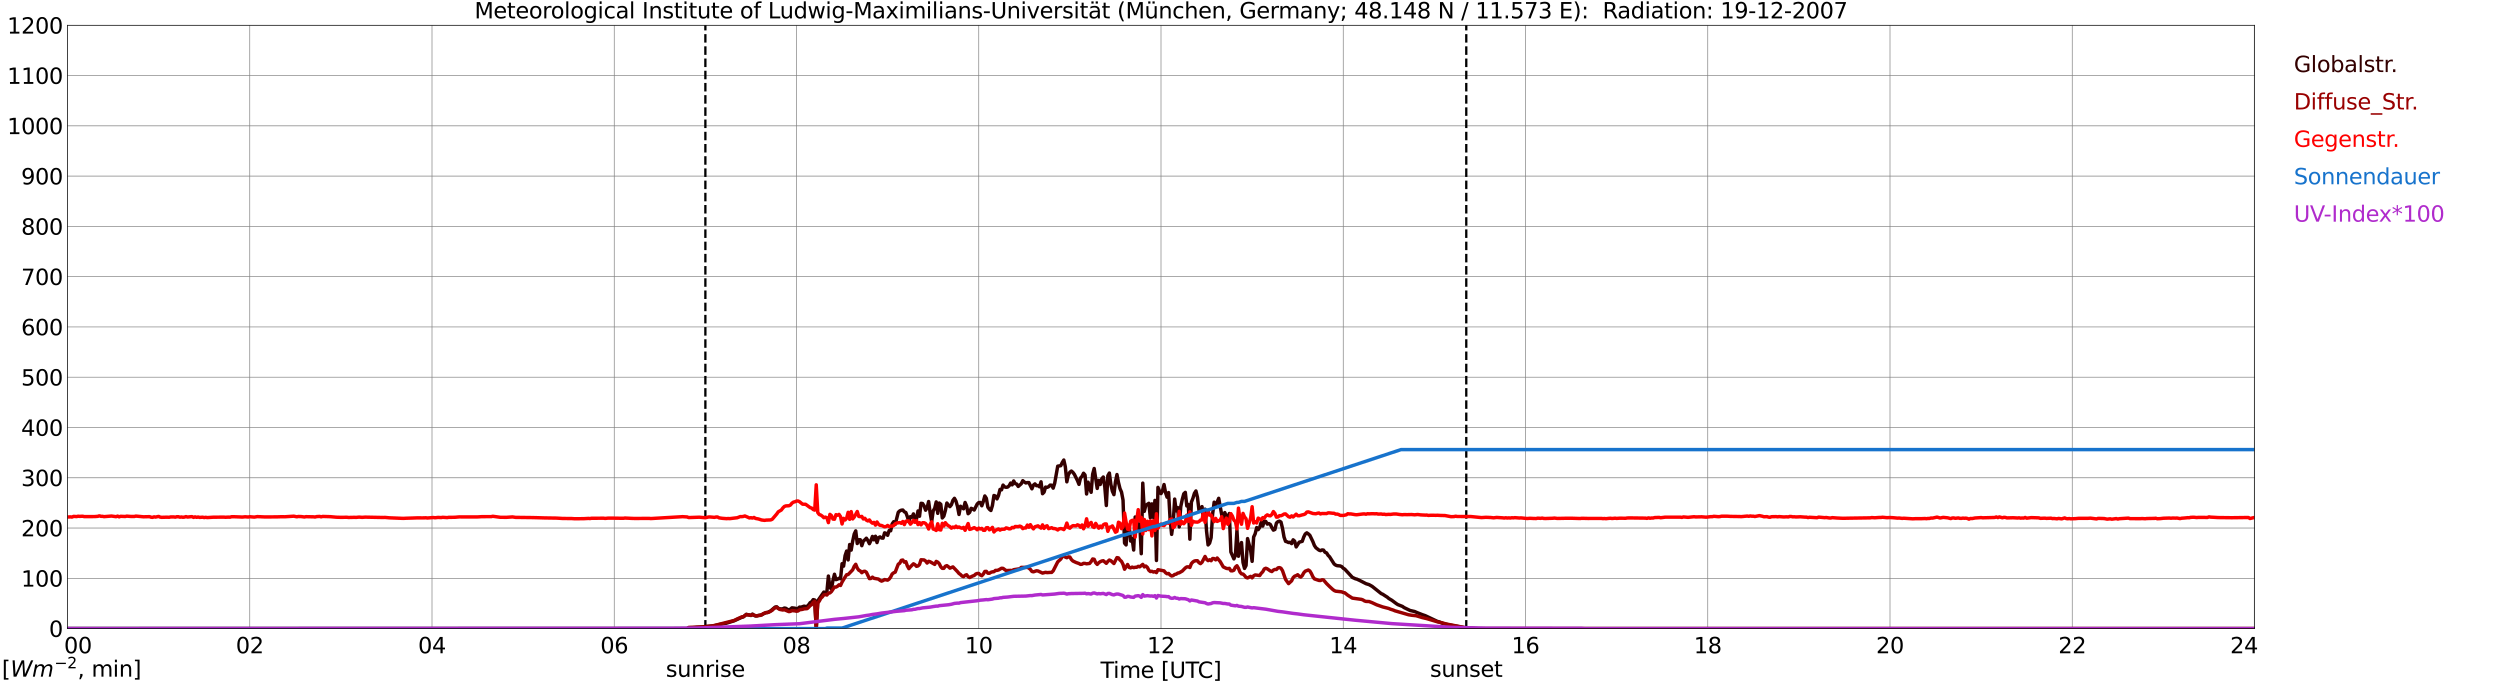 <?xml version="1.0" encoding="utf-8" standalone="no"?>
<!DOCTYPE svg PUBLIC "-//W3C//DTD SVG 1.1//EN"
  "http://www.w3.org/Graphics/SVG/1.1/DTD/svg11.dtd">
<svg xmlns:xlink="http://www.w3.org/1999/xlink" width="1085.4pt" height="296.64pt" viewBox="0 0 1085.4 296.64" xmlns="http://www.w3.org/2000/svg" version="1.1">
 <defs>
  <style type="text/css">*{stroke-linejoin: round; stroke-linecap: butt}</style>
 </defs>
 <g id="figure_1">
  <g id="patch_1">
   <path d="M 0 296.64 
L 1085.4 296.64 
L 1085.4 0 
L 0 0 
z
" style="fill: #ffffff"/>
  </g>
  <g id="axes_1">
   <g id="patch_2">
    <path d="M 29.306 272.909 
L 978.814 272.909 
L 978.814 10.976 
L 29.306 10.976 
z
" style="fill: #ffffff"/>
   </g>
   <g id="patch_3">
    <path d="M 978.814 272.909 
L 978.814 272.909 
L 978.814 10.976 
L 978.814 10.976 
z
" clip-path="url(#p3d8338ce56)" style="fill: #d3d3d3; opacity: 0.25; stroke: #d3d3d3; stroke-linejoin: miter"/>
   </g>
   <g id="matplotlib.axis_1">
    <g id="xtick_1">
     <g id="line2d_1">
      <path d="M 29.306 272.909 
L 29.306 10.976 
" clip-path="url(#p3d8338ce56)" style="fill: none; stroke: #808080; stroke-width: 0.3; stroke-linecap: square"/>
     </g>
     <g id="line2d_2"/>
     <g id="text_1">
      <!--    00 -->
      <g transform="translate(18.733 283.627) scale(0.095 -0.095)">
       <defs>
        <path id="DejaVuSans-20" transform="scale(0.016)"/>
        <path id="DejaVuSans-30" d="M 2034 4250 
Q 1547 4250 1301 3770 
Q 1056 3291 1056 2328 
Q 1056 1369 1301 889 
Q 1547 409 2034 409 
Q 2525 409 2770 889 
Q 3016 1369 3016 2328 
Q 3016 3291 2770 3770 
Q 2525 4250 2034 4250 
z
M 2034 4750 
Q 2819 4750 3233 4129 
Q 3647 3509 3647 2328 
Q 3647 1150 3233 529 
Q 2819 -91 2034 -91 
Q 1250 -91 836 529 
Q 422 1150 422 2328 
Q 422 3509 836 4129 
Q 1250 4750 2034 4750 
z
" transform="scale(0.016)"/>
       </defs>
       <use xlink:href="#DejaVuSans-20"/>
       <use xlink:href="#DejaVuSans-20" transform="translate(31.787 0)"/>
       <use xlink:href="#DejaVuSans-20" transform="translate(63.574 0)"/>
       <use xlink:href="#DejaVuSans-30" transform="translate(95.361 0)"/>
       <use xlink:href="#DejaVuSans-30" transform="translate(158.984 0)"/>
      </g>
     </g>
    </g>
    <g id="xtick_2">
     <g id="line2d_3">
      <path d="M 108.431 272.909 
L 108.431 10.976 
" clip-path="url(#p3d8338ce56)" style="fill: none; stroke: #808080; stroke-width: 0.3; stroke-linecap: square"/>
     </g>
     <g id="line2d_4"/>
     <g id="text_2">
      <!-- 02 -->
      <g transform="translate(102.387 283.627) scale(0.095 -0.095)">
       <defs>
        <path id="DejaVuSans-32" d="M 1228 531 
L 3431 531 
L 3431 0 
L 469 0 
L 469 531 
Q 828 903 1448 1529 
Q 2069 2156 2228 2338 
Q 2531 2678 2651 2914 
Q 2772 3150 2772 3378 
Q 2772 3750 2511 3984 
Q 2250 4219 1831 4219 
Q 1534 4219 1204 4116 
Q 875 4013 500 3803 
L 500 4441 
Q 881 4594 1212 4672 
Q 1544 4750 1819 4750 
Q 2544 4750 2975 4387 
Q 3406 4025 3406 3419 
Q 3406 3131 3298 2873 
Q 3191 2616 2906 2266 
Q 2828 2175 2409 1742 
Q 1991 1309 1228 531 
z
" transform="scale(0.016)"/>
       </defs>
       <use xlink:href="#DejaVuSans-30"/>
       <use xlink:href="#DejaVuSans-32" transform="translate(63.623 0)"/>
      </g>
     </g>
    </g>
    <g id="xtick_3">
     <g id="line2d_5">
      <path d="M 187.557 272.909 
L 187.557 10.976 
" clip-path="url(#p3d8338ce56)" style="fill: none; stroke: #808080; stroke-width: 0.3; stroke-linecap: square"/>
     </g>
     <g id="line2d_6"/>
     <g id="text_3">
      <!-- 04 -->
      <g transform="translate(181.513 283.627) scale(0.095 -0.095)">
       <defs>
        <path id="DejaVuSans-34" d="M 2419 4116 
L 825 1625 
L 2419 1625 
L 2419 4116 
z
M 2253 4666 
L 3047 4666 
L 3047 1625 
L 3713 1625 
L 3713 1100 
L 3047 1100 
L 3047 0 
L 2419 0 
L 2419 1100 
L 313 1100 
L 313 1709 
L 2253 4666 
z
" transform="scale(0.016)"/>
       </defs>
       <use xlink:href="#DejaVuSans-30"/>
       <use xlink:href="#DejaVuSans-34" transform="translate(63.623 0)"/>
      </g>
     </g>
    </g>
    <g id="xtick_4">
     <g id="line2d_7">
      <path d="M 266.683 272.909 
L 266.683 10.976 
" clip-path="url(#p3d8338ce56)" style="fill: none; stroke: #808080; stroke-width: 0.3; stroke-linecap: square"/>
     </g>
     <g id="line2d_8"/>
     <g id="text_4">
      <!-- 06 -->
      <g transform="translate(260.638 283.627) scale(0.095 -0.095)">
       <defs>
        <path id="DejaVuSans-36" d="M 2113 2584 
Q 1688 2584 1439 2293 
Q 1191 2003 1191 1497 
Q 1191 994 1439 701 
Q 1688 409 2113 409 
Q 2538 409 2786 701 
Q 3034 994 3034 1497 
Q 3034 2003 2786 2293 
Q 2538 2584 2113 2584 
z
M 3366 4563 
L 3366 3988 
Q 3128 4100 2886 4159 
Q 2644 4219 2406 4219 
Q 1781 4219 1451 3797 
Q 1122 3375 1075 2522 
Q 1259 2794 1537 2939 
Q 1816 3084 2150 3084 
Q 2853 3084 3261 2657 
Q 3669 2231 3669 1497 
Q 3669 778 3244 343 
Q 2819 -91 2113 -91 
Q 1303 -91 875 529 
Q 447 1150 447 2328 
Q 447 3434 972 4092 
Q 1497 4750 2381 4750 
Q 2619 4750 2861 4703 
Q 3103 4656 3366 4563 
z
" transform="scale(0.016)"/>
       </defs>
       <use xlink:href="#DejaVuSans-30"/>
       <use xlink:href="#DejaVuSans-36" transform="translate(63.623 0)"/>
      </g>
     </g>
    </g>
    <g id="xtick_5">
     <g id="line2d_9">
      <path d="M 345.808 272.909 
L 345.808 10.976 
" clip-path="url(#p3d8338ce56)" style="fill: none; stroke: #808080; stroke-width: 0.3; stroke-linecap: square"/>
     </g>
     <g id="line2d_10"/>
     <g id="text_5">
      <!-- 08 -->
      <g transform="translate(339.764 283.627) scale(0.095 -0.095)">
       <defs>
        <path id="DejaVuSans-38" d="M 2034 2216 
Q 1584 2216 1326 1975 
Q 1069 1734 1069 1313 
Q 1069 891 1326 650 
Q 1584 409 2034 409 
Q 2484 409 2743 651 
Q 3003 894 3003 1313 
Q 3003 1734 2745 1975 
Q 2488 2216 2034 2216 
z
M 1403 2484 
Q 997 2584 770 2862 
Q 544 3141 544 3541 
Q 544 4100 942 4425 
Q 1341 4750 2034 4750 
Q 2731 4750 3128 4425 
Q 3525 4100 3525 3541 
Q 3525 3141 3298 2862 
Q 3072 2584 2669 2484 
Q 3125 2378 3379 2068 
Q 3634 1759 3634 1313 
Q 3634 634 3220 271 
Q 2806 -91 2034 -91 
Q 1263 -91 848 271 
Q 434 634 434 1313 
Q 434 1759 690 2068 
Q 947 2378 1403 2484 
z
M 1172 3481 
Q 1172 3119 1398 2916 
Q 1625 2713 2034 2713 
Q 2441 2713 2670 2916 
Q 2900 3119 2900 3481 
Q 2900 3844 2670 4047 
Q 2441 4250 2034 4250 
Q 1625 4250 1398 4047 
Q 1172 3844 1172 3481 
z
" transform="scale(0.016)"/>
       </defs>
       <use xlink:href="#DejaVuSans-30"/>
       <use xlink:href="#DejaVuSans-38" transform="translate(63.623 0)"/>
      </g>
     </g>
    </g>
    <g id="xtick_6">
     <g id="line2d_11">
      <path d="M 424.934 272.909 
L 424.934 10.976 
" clip-path="url(#p3d8338ce56)" style="fill: none; stroke: #808080; stroke-width: 0.3; stroke-linecap: square"/>
     </g>
     <g id="line2d_12"/>
     <g id="text_6">
      <!-- 10 -->
      <g transform="translate(418.89 283.627) scale(0.095 -0.095)">
       <defs>
        <path id="DejaVuSans-31" d="M 794 531 
L 1825 531 
L 1825 4091 
L 703 3866 
L 703 4441 
L 1819 4666 
L 2450 4666 
L 2450 531 
L 3481 531 
L 3481 0 
L 794 0 
L 794 531 
z
" transform="scale(0.016)"/>
       </defs>
       <use xlink:href="#DejaVuSans-31"/>
       <use xlink:href="#DejaVuSans-30" transform="translate(63.623 0)"/>
      </g>
     </g>
    </g>
    <g id="xtick_7">
     <g id="line2d_13">
      <path d="M 504.06 272.909 
L 504.06 10.976 
" clip-path="url(#p3d8338ce56)" style="fill: none; stroke: #808080; stroke-width: 0.3; stroke-linecap: square"/>
     </g>
     <g id="line2d_14"/>
     <g id="text_7">
      <!-- 12 -->
      <g transform="translate(498.015 283.627) scale(0.095 -0.095)">
       <use xlink:href="#DejaVuSans-31"/>
       <use xlink:href="#DejaVuSans-32" transform="translate(63.623 0)"/>
      </g>
     </g>
    </g>
    <g id="xtick_8">
     <g id="line2d_15">
      <path d="M 583.185 272.909 
L 583.185 10.976 
" clip-path="url(#p3d8338ce56)" style="fill: none; stroke: #808080; stroke-width: 0.3; stroke-linecap: square"/>
     </g>
     <g id="line2d_16"/>
     <g id="text_8">
      <!-- 14 -->
      <g transform="translate(577.141 283.627) scale(0.095 -0.095)">
       <use xlink:href="#DejaVuSans-31"/>
       <use xlink:href="#DejaVuSans-34" transform="translate(63.623 0)"/>
      </g>
     </g>
    </g>
    <g id="xtick_9">
     <g id="line2d_17">
      <path d="M 662.311 272.909 
L 662.311 10.976 
" clip-path="url(#p3d8338ce56)" style="fill: none; stroke: #808080; stroke-width: 0.3; stroke-linecap: square"/>
     </g>
     <g id="line2d_18"/>
     <g id="text_9">
      <!-- 16 -->
      <g transform="translate(656.267 283.627) scale(0.095 -0.095)">
       <use xlink:href="#DejaVuSans-31"/>
       <use xlink:href="#DejaVuSans-36" transform="translate(63.623 0)"/>
      </g>
     </g>
    </g>
    <g id="xtick_10">
     <g id="line2d_19">
      <path d="M 741.437 272.909 
L 741.437 10.976 
" clip-path="url(#p3d8338ce56)" style="fill: none; stroke: #808080; stroke-width: 0.3; stroke-linecap: square"/>
     </g>
     <g id="line2d_20"/>
     <g id="text_10">
      <!-- 18 -->
      <g transform="translate(735.392 283.627) scale(0.095 -0.095)">
       <use xlink:href="#DejaVuSans-31"/>
       <use xlink:href="#DejaVuSans-38" transform="translate(63.623 0)"/>
      </g>
     </g>
    </g>
    <g id="xtick_11">
     <g id="line2d_21">
      <path d="M 820.562 272.909 
L 820.562 10.976 
" clip-path="url(#p3d8338ce56)" style="fill: none; stroke: #808080; stroke-width: 0.3; stroke-linecap: square"/>
     </g>
     <g id="line2d_22"/>
     <g id="text_11">
      <!-- 20 -->
      <g transform="translate(814.518 283.627) scale(0.095 -0.095)">
       <use xlink:href="#DejaVuSans-32"/>
       <use xlink:href="#DejaVuSans-30" transform="translate(63.623 0)"/>
      </g>
     </g>
    </g>
    <g id="xtick_12">
     <g id="line2d_23">
      <path d="M 899.688 272.909 
L 899.688 10.976 
" clip-path="url(#p3d8338ce56)" style="fill: none; stroke: #808080; stroke-width: 0.3; stroke-linecap: square"/>
     </g>
     <g id="line2d_24"/>
     <g id="text_12">
      <!-- 22 -->
      <g transform="translate(893.644 283.627) scale(0.095 -0.095)">
       <use xlink:href="#DejaVuSans-32"/>
       <use xlink:href="#DejaVuSans-32" transform="translate(63.623 0)"/>
      </g>
     </g>
    </g>
    <g id="xtick_13">
     <g id="line2d_25">
      <path d="M 978.814 272.909 
L 978.814 10.976 
" clip-path="url(#p3d8338ce56)" style="fill: none; stroke: #808080; stroke-width: 0.3; stroke-linecap: square"/>
     </g>
     <g id="line2d_26"/>
     <g id="text_13">
      <!-- 24    -->
      <g transform="translate(968.241 283.627) scale(0.095 -0.095)">
       <use xlink:href="#DejaVuSans-32"/>
       <use xlink:href="#DejaVuSans-34" transform="translate(63.623 0)"/>
       <use xlink:href="#DejaVuSans-20" transform="translate(127.246 0)"/>
       <use xlink:href="#DejaVuSans-20" transform="translate(159.033 0)"/>
       <use xlink:href="#DejaVuSans-20" transform="translate(190.82 0)"/>
      </g>
     </g>
    </g>
    <g id="text_14">
     <!-- Time [UTC] -->
     <g transform="translate(477.806 294.322) scale(0.095 -0.095)">
      <defs>
       <path id="DejaVuSans-54" d="M -19 4666 
L 3928 4666 
L 3928 4134 
L 2272 4134 
L 2272 0 
L 1638 0 
L 1638 4134 
L -19 4134 
L -19 4666 
z
" transform="scale(0.016)"/>
       <path id="DejaVuSans-69" d="M 603 3500 
L 1178 3500 
L 1178 0 
L 603 0 
L 603 3500 
z
M 603 4863 
L 1178 4863 
L 1178 4134 
L 603 4134 
L 603 4863 
z
" transform="scale(0.016)"/>
       <path id="DejaVuSans-6d" d="M 3328 2828 
Q 3544 3216 3844 3400 
Q 4144 3584 4550 3584 
Q 5097 3584 5394 3201 
Q 5691 2819 5691 2113 
L 5691 0 
L 5113 0 
L 5113 2094 
Q 5113 2597 4934 2840 
Q 4756 3084 4391 3084 
Q 3944 3084 3684 2787 
Q 3425 2491 3425 1978 
L 3425 0 
L 2847 0 
L 2847 2094 
Q 2847 2600 2669 2842 
Q 2491 3084 2119 3084 
Q 1678 3084 1418 2786 
Q 1159 2488 1159 1978 
L 1159 0 
L 581 0 
L 581 3500 
L 1159 3500 
L 1159 2956 
Q 1356 3278 1631 3431 
Q 1906 3584 2284 3584 
Q 2666 3584 2933 3390 
Q 3200 3197 3328 2828 
z
" transform="scale(0.016)"/>
       <path id="DejaVuSans-65" d="M 3597 1894 
L 3597 1613 
L 953 1613 
Q 991 1019 1311 708 
Q 1631 397 2203 397 
Q 2534 397 2845 478 
Q 3156 559 3463 722 
L 3463 178 
Q 3153 47 2828 -22 
Q 2503 -91 2169 -91 
Q 1331 -91 842 396 
Q 353 884 353 1716 
Q 353 2575 817 3079 
Q 1281 3584 2069 3584 
Q 2775 3584 3186 3129 
Q 3597 2675 3597 1894 
z
M 3022 2063 
Q 3016 2534 2758 2815 
Q 2500 3097 2075 3097 
Q 1594 3097 1305 2825 
Q 1016 2553 972 2059 
L 3022 2063 
z
" transform="scale(0.016)"/>
       <path id="DejaVuSans-5b" d="M 550 4863 
L 1875 4863 
L 1875 4416 
L 1125 4416 
L 1125 -397 
L 1875 -397 
L 1875 -844 
L 550 -844 
L 550 4863 
z
" transform="scale(0.016)"/>
       <path id="DejaVuSans-55" d="M 556 4666 
L 1191 4666 
L 1191 1831 
Q 1191 1081 1462 751 
Q 1734 422 2344 422 
Q 2950 422 3222 751 
Q 3494 1081 3494 1831 
L 3494 4666 
L 4128 4666 
L 4128 1753 
Q 4128 841 3676 375 
Q 3225 -91 2344 -91 
Q 1459 -91 1007 375 
Q 556 841 556 1753 
L 556 4666 
z
" transform="scale(0.016)"/>
       <path id="DejaVuSans-43" d="M 4122 4306 
L 4122 3641 
Q 3803 3938 3442 4084 
Q 3081 4231 2675 4231 
Q 1875 4231 1450 3742 
Q 1025 3253 1025 2328 
Q 1025 1406 1450 917 
Q 1875 428 2675 428 
Q 3081 428 3442 575 
Q 3803 722 4122 1019 
L 4122 359 
Q 3791 134 3420 21 
Q 3050 -91 2638 -91 
Q 1578 -91 968 557 
Q 359 1206 359 2328 
Q 359 3453 968 4101 
Q 1578 4750 2638 4750 
Q 3056 4750 3426 4639 
Q 3797 4528 4122 4306 
z
" transform="scale(0.016)"/>
       <path id="DejaVuSans-5d" d="M 1947 4863 
L 1947 -844 
L 622 -844 
L 622 -397 
L 1369 -397 
L 1369 4416 
L 622 4416 
L 622 4863 
L 1947 4863 
z
" transform="scale(0.016)"/>
      </defs>
      <use xlink:href="#DejaVuSans-54"/>
      <use xlink:href="#DejaVuSans-69" transform="translate(57.959 0)"/>
      <use xlink:href="#DejaVuSans-6d" transform="translate(85.742 0)"/>
      <use xlink:href="#DejaVuSans-65" transform="translate(183.154 0)"/>
      <use xlink:href="#DejaVuSans-20" transform="translate(244.678 0)"/>
      <use xlink:href="#DejaVuSans-5b" transform="translate(276.465 0)"/>
      <use xlink:href="#DejaVuSans-55" transform="translate(315.479 0)"/>
      <use xlink:href="#DejaVuSans-54" transform="translate(388.672 0)"/>
      <use xlink:href="#DejaVuSans-43" transform="translate(443.881 0)"/>
      <use xlink:href="#DejaVuSans-5d" transform="translate(513.705 0)"/>
     </g>
    </g>
   </g>
   <g id="matplotlib.axis_2">
    <g id="ytick_1">
     <g id="line2d_27">
      <path d="M 29.306 272.909 
L 978.814 272.909 
" clip-path="url(#p3d8338ce56)" style="fill: none; stroke: #808080; stroke-width: 0.3; stroke-linecap: square"/>
     </g>
     <g id="line2d_28"/>
     <g id="text_15">
      <!-- 0 -->
      <g transform="translate(21.261 276.518) scale(0.095 -0.095)">
       <use xlink:href="#DejaVuSans-30"/>
      </g>
     </g>
    </g>
    <g id="ytick_2">
     <g id="line2d_29">
      <path d="M 29.306 251.081 
L 978.814 251.081 
" clip-path="url(#p3d8338ce56)" style="fill: none; stroke: #808080; stroke-width: 0.3; stroke-linecap: square"/>
     </g>
     <g id="line2d_30"/>
     <g id="text_16">
      <!-- 100 -->
      <g transform="translate(9.173 254.69) scale(0.095 -0.095)">
       <use xlink:href="#DejaVuSans-31"/>
       <use xlink:href="#DejaVuSans-30" transform="translate(63.623 0)"/>
       <use xlink:href="#DejaVuSans-30" transform="translate(127.246 0)"/>
      </g>
     </g>
    </g>
    <g id="ytick_3">
     <g id="line2d_31">
      <path d="M 29.306 229.253 
L 978.814 229.253 
" clip-path="url(#p3d8338ce56)" style="fill: none; stroke: #808080; stroke-width: 0.3; stroke-linecap: square"/>
     </g>
     <g id="line2d_32"/>
     <g id="text_17">
      <!-- 200 -->
      <g transform="translate(9.173 232.863) scale(0.095 -0.095)">
       <use xlink:href="#DejaVuSans-32"/>
       <use xlink:href="#DejaVuSans-30" transform="translate(63.623 0)"/>
       <use xlink:href="#DejaVuSans-30" transform="translate(127.246 0)"/>
      </g>
     </g>
    </g>
    <g id="ytick_4">
     <g id="line2d_33">
      <path d="M 29.306 207.426 
L 978.814 207.426 
" clip-path="url(#p3d8338ce56)" style="fill: none; stroke: #808080; stroke-width: 0.3; stroke-linecap: square"/>
     </g>
     <g id="line2d_34"/>
     <g id="text_18">
      <!-- 300 -->
      <g transform="translate(9.173 211.035) scale(0.095 -0.095)">
       <defs>
        <path id="DejaVuSans-33" d="M 2597 2516 
Q 3050 2419 3304 2112 
Q 3559 1806 3559 1356 
Q 3559 666 3084 287 
Q 2609 -91 1734 -91 
Q 1441 -91 1130 -33 
Q 819 25 488 141 
L 488 750 
Q 750 597 1062 519 
Q 1375 441 1716 441 
Q 2309 441 2620 675 
Q 2931 909 2931 1356 
Q 2931 1769 2642 2001 
Q 2353 2234 1838 2234 
L 1294 2234 
L 1294 2753 
L 1863 2753 
Q 2328 2753 2575 2939 
Q 2822 3125 2822 3475 
Q 2822 3834 2567 4026 
Q 2313 4219 1838 4219 
Q 1578 4219 1281 4162 
Q 984 4106 628 3988 
L 628 4550 
Q 988 4650 1302 4700 
Q 1616 4750 1894 4750 
Q 2613 4750 3031 4423 
Q 3450 4097 3450 3541 
Q 3450 3153 3228 2886 
Q 3006 2619 2597 2516 
z
" transform="scale(0.016)"/>
       </defs>
       <use xlink:href="#DejaVuSans-33"/>
       <use xlink:href="#DejaVuSans-30" transform="translate(63.623 0)"/>
       <use xlink:href="#DejaVuSans-30" transform="translate(127.246 0)"/>
      </g>
     </g>
    </g>
    <g id="ytick_5">
     <g id="line2d_35">
      <path d="M 29.306 185.598 
L 978.814 185.598 
" clip-path="url(#p3d8338ce56)" style="fill: none; stroke: #808080; stroke-width: 0.3; stroke-linecap: square"/>
     </g>
     <g id="line2d_36"/>
     <g id="text_19">
      <!-- 400 -->
      <g transform="translate(9.173 189.207) scale(0.095 -0.095)">
       <use xlink:href="#DejaVuSans-34"/>
       <use xlink:href="#DejaVuSans-30" transform="translate(63.623 0)"/>
       <use xlink:href="#DejaVuSans-30" transform="translate(127.246 0)"/>
      </g>
     </g>
    </g>
    <g id="ytick_6">
     <g id="line2d_37">
      <path d="M 29.306 163.77 
L 978.814 163.77 
" clip-path="url(#p3d8338ce56)" style="fill: none; stroke: #808080; stroke-width: 0.3; stroke-linecap: square"/>
     </g>
     <g id="line2d_38"/>
     <g id="text_20">
      <!-- 500 -->
      <g transform="translate(9.173 167.379) scale(0.095 -0.095)">
       <defs>
        <path id="DejaVuSans-35" d="M 691 4666 
L 3169 4666 
L 3169 4134 
L 1269 4134 
L 1269 2991 
Q 1406 3038 1543 3061 
Q 1681 3084 1819 3084 
Q 2600 3084 3056 2656 
Q 3513 2228 3513 1497 
Q 3513 744 3044 326 
Q 2575 -91 1722 -91 
Q 1428 -91 1123 -41 
Q 819 9 494 109 
L 494 744 
Q 775 591 1075 516 
Q 1375 441 1709 441 
Q 2250 441 2565 725 
Q 2881 1009 2881 1497 
Q 2881 1984 2565 2268 
Q 2250 2553 1709 2553 
Q 1456 2553 1204 2497 
Q 953 2441 691 2322 
L 691 4666 
z
" transform="scale(0.016)"/>
       </defs>
       <use xlink:href="#DejaVuSans-35"/>
       <use xlink:href="#DejaVuSans-30" transform="translate(63.623 0)"/>
       <use xlink:href="#DejaVuSans-30" transform="translate(127.246 0)"/>
      </g>
     </g>
    </g>
    <g id="ytick_7">
     <g id="line2d_39">
      <path d="M 29.306 141.942 
L 978.814 141.942 
" clip-path="url(#p3d8338ce56)" style="fill: none; stroke: #808080; stroke-width: 0.3; stroke-linecap: square"/>
     </g>
     <g id="line2d_40"/>
     <g id="text_21">
      <!-- 600 -->
      <g transform="translate(9.173 145.551) scale(0.095 -0.095)">
       <use xlink:href="#DejaVuSans-36"/>
       <use xlink:href="#DejaVuSans-30" transform="translate(63.623 0)"/>
       <use xlink:href="#DejaVuSans-30" transform="translate(127.246 0)"/>
      </g>
     </g>
    </g>
    <g id="ytick_8">
     <g id="line2d_41">
      <path d="M 29.306 120.114 
L 978.814 120.114 
" clip-path="url(#p3d8338ce56)" style="fill: none; stroke: #808080; stroke-width: 0.3; stroke-linecap: square"/>
     </g>
     <g id="line2d_42"/>
     <g id="text_22">
      <!-- 700 -->
      <g transform="translate(9.173 123.724) scale(0.095 -0.095)">
       <defs>
        <path id="DejaVuSans-37" d="M 525 4666 
L 3525 4666 
L 3525 4397 
L 1831 0 
L 1172 0 
L 2766 4134 
L 525 4134 
L 525 4666 
z
" transform="scale(0.016)"/>
       </defs>
       <use xlink:href="#DejaVuSans-37"/>
       <use xlink:href="#DejaVuSans-30" transform="translate(63.623 0)"/>
       <use xlink:href="#DejaVuSans-30" transform="translate(127.246 0)"/>
      </g>
     </g>
    </g>
    <g id="ytick_9">
     <g id="line2d_43">
      <path d="M 29.306 98.287 
L 978.814 98.287 
" clip-path="url(#p3d8338ce56)" style="fill: none; stroke: #808080; stroke-width: 0.3; stroke-linecap: square"/>
     </g>
     <g id="line2d_44"/>
     <g id="text_23">
      <!-- 800 -->
      <g transform="translate(9.173 101.896) scale(0.095 -0.095)">
       <use xlink:href="#DejaVuSans-38"/>
       <use xlink:href="#DejaVuSans-30" transform="translate(63.623 0)"/>
       <use xlink:href="#DejaVuSans-30" transform="translate(127.246 0)"/>
      </g>
     </g>
    </g>
    <g id="ytick_10">
     <g id="line2d_45">
      <path d="M 29.306 76.459 
L 978.814 76.459 
" clip-path="url(#p3d8338ce56)" style="fill: none; stroke: #808080; stroke-width: 0.3; stroke-linecap: square"/>
     </g>
     <g id="line2d_46"/>
     <g id="text_24">
      <!-- 900 -->
      <g transform="translate(9.173 80.068) scale(0.095 -0.095)">
       <defs>
        <path id="DejaVuSans-39" d="M 703 97 
L 703 672 
Q 941 559 1184 500 
Q 1428 441 1663 441 
Q 2288 441 2617 861 
Q 2947 1281 2994 2138 
Q 2813 1869 2534 1725 
Q 2256 1581 1919 1581 
Q 1219 1581 811 2004 
Q 403 2428 403 3163 
Q 403 3881 828 4315 
Q 1253 4750 1959 4750 
Q 2769 4750 3195 4129 
Q 3622 3509 3622 2328 
Q 3622 1225 3098 567 
Q 2575 -91 1691 -91 
Q 1453 -91 1209 -44 
Q 966 3 703 97 
z
M 1959 2075 
Q 2384 2075 2632 2365 
Q 2881 2656 2881 3163 
Q 2881 3666 2632 3958 
Q 2384 4250 1959 4250 
Q 1534 4250 1286 3958 
Q 1038 3666 1038 3163 
Q 1038 2656 1286 2365 
Q 1534 2075 1959 2075 
z
" transform="scale(0.016)"/>
       </defs>
       <use xlink:href="#DejaVuSans-39"/>
       <use xlink:href="#DejaVuSans-30" transform="translate(63.623 0)"/>
       <use xlink:href="#DejaVuSans-30" transform="translate(127.246 0)"/>
      </g>
     </g>
    </g>
    <g id="ytick_11">
     <g id="line2d_47">
      <path d="M 29.306 54.631 
L 978.814 54.631 
" clip-path="url(#p3d8338ce56)" style="fill: none; stroke: #808080; stroke-width: 0.3; stroke-linecap: square"/>
     </g>
     <g id="line2d_48"/>
     <g id="text_25">
      <!-- 1000 -->
      <g transform="translate(3.128 58.24) scale(0.095 -0.095)">
       <use xlink:href="#DejaVuSans-31"/>
       <use xlink:href="#DejaVuSans-30" transform="translate(63.623 0)"/>
       <use xlink:href="#DejaVuSans-30" transform="translate(127.246 0)"/>
       <use xlink:href="#DejaVuSans-30" transform="translate(190.869 0)"/>
      </g>
     </g>
    </g>
    <g id="ytick_12">
     <g id="line2d_49">
      <path d="M 29.306 32.803 
L 978.814 32.803 
" clip-path="url(#p3d8338ce56)" style="fill: none; stroke: #808080; stroke-width: 0.3; stroke-linecap: square"/>
     </g>
     <g id="line2d_50"/>
     <g id="text_26">
      <!-- 1100 -->
      <g transform="translate(3.128 36.413) scale(0.095 -0.095)">
       <use xlink:href="#DejaVuSans-31"/>
       <use xlink:href="#DejaVuSans-31" transform="translate(63.623 0)"/>
       <use xlink:href="#DejaVuSans-30" transform="translate(127.246 0)"/>
       <use xlink:href="#DejaVuSans-30" transform="translate(190.869 0)"/>
      </g>
     </g>
    </g>
    <g id="ytick_13">
     <g id="line2d_51">
      <path d="M 29.306 10.976 
L 978.814 10.976 
" clip-path="url(#p3d8338ce56)" style="fill: none; stroke: #808080; stroke-width: 0.3; stroke-linecap: square"/>
     </g>
     <g id="line2d_52"/>
     <g id="text_27">
      <!-- 1200 -->
      <g transform="translate(3.128 14.585) scale(0.095 -0.095)">
       <use xlink:href="#DejaVuSans-31"/>
       <use xlink:href="#DejaVuSans-32" transform="translate(63.623 0)"/>
       <use xlink:href="#DejaVuSans-30" transform="translate(127.246 0)"/>
       <use xlink:href="#DejaVuSans-30" transform="translate(190.869 0)"/>
      </g>
     </g>
    </g>
   </g>
   <g id="line2d_53">
    <path d="M 306.246 272.909 
L 306.246 10.976 
" clip-path="url(#p3d8338ce56)" style="fill: none; stroke-dasharray: 3.7,1.6; stroke-dashoffset: 0; stroke: #000000"/>
   </g>
   <g id="line2d_54">
    <path d="M 636.595 272.909 
L 636.595 10.976 
" clip-path="url(#p3d8338ce56)" style="fill: none; stroke-dasharray: 3.7,1.6; stroke-dashoffset: 0; stroke: #000000"/>
   </g>
   <g id="line2d_55">
    <path d="M 29.306 272.909 
L 298.333 272.909 
L 298.992 272.625 
L 300.971 272.542 
L 302.289 272.42 
L 303.608 272.337 
L 305.586 272.173 
L 306.905 271.968 
L 309.543 271.765 
L 312.18 271.191 
L 315.477 270.536 
L 318.774 269.512 
L 322.071 267.995 
L 322.73 267.832 
L 324.049 266.686 
L 324.708 266.932 
L 325.368 266.972 
L 326.027 267.218 
L 326.686 266.605 
L 327.346 267.135 
L 328.005 267.465 
L 330.643 266.932 
L 331.961 266.236 
L 332.621 265.989 
L 333.28 265.909 
L 334.599 265.212 
L 336.577 263.532 
L 337.236 263.451 
L 337.896 264.106 
L 338.555 264.311 
L 339.215 264.392 
L 339.874 264.311 
L 340.533 263.983 
L 341.193 264.106 
L 341.852 264.555 
L 342.512 264.802 
L 343.171 264.475 
L 343.83 263.9 
L 345.149 264.064 
L 345.808 264.311 
L 346.468 264.147 
L 347.127 263.573 
L 347.787 263.615 
L 349.105 263.165 
L 349.765 263.329 
L 350.424 263.287 
L 351.083 262.591 
L 351.743 261.648 
L 352.402 261.281 
L 353.062 260.338 
L 353.721 260.502 
L 354.38 272.909 
L 355.04 260.869 
L 357.677 257.06 
L 358.337 257.265 
L 358.996 257.018 
L 359.655 250.099 
L 360.315 255.095 
L 360.974 255.709 
L 361.634 252.024 
L 362.293 249.32 
L 362.952 251.655 
L 363.612 251.45 
L 364.271 251.04 
L 364.93 251.286 
L 365.59 244.734 
L 366.249 245.799 
L 366.909 241.211 
L 367.568 239.246 
L 368.227 243.094 
L 368.887 236.419 
L 369.546 238.836 
L 370.206 234.946 
L 370.865 231.875 
L 371.524 230.482 
L 372.184 235.97 
L 372.843 234.33 
L 373.502 234.33 
L 374.162 236.91 
L 374.821 234.904 
L 375.481 234.372 
L 376.14 233.676 
L 376.799 234.66 
L 377.459 236.05 
L 378.118 234.66 
L 378.777 232.899 
L 379.437 234.372 
L 380.096 232.816 
L 380.756 235.559 
L 381.415 233.431 
L 382.074 233.104 
L 382.734 233.595 
L 383.393 233.636 
L 384.053 231.342 
L 384.712 231.547 
L 385.371 232.407 
L 386.031 230.36 
L 386.69 230.441 
L 387.349 227.45 
L 388.009 226.51 
L 388.668 227.655 
L 389.987 222.415 
L 390.646 221.799 
L 391.306 221.513 
L 391.965 221.432 
L 392.624 222.209 
L 393.284 222.537 
L 393.943 224.34 
L 394.603 226.59 
L 395.262 224.298 
L 395.921 224.584 
L 396.581 223.111 
L 397.24 225.813 
L 397.899 225.403 
L 398.559 221.841 
L 399.218 224.135 
L 399.878 218.523 
L 400.537 218.606 
L 401.196 219.629 
L 401.856 221.513 
L 402.515 220.448 
L 403.175 217.746 
L 403.834 222.701 
L 404.493 226.551 
L 405.153 221.799 
L 405.812 220.695 
L 406.471 217.909 
L 407.131 222.864 
L 407.79 218.401 
L 408.45 218.933 
L 409.109 224.87 
L 409.768 224.093 
L 410.428 221.677 
L 411.087 218.401 
L 412.406 219.957 
L 413.065 219.138 
L 413.725 217.213 
L 414.384 216.353 
L 415.043 217.582 
L 415.703 219.876 
L 416.362 223.355 
L 417.022 219.793 
L 418.34 220.9 
L 419 218.156 
L 419.659 219.712 
L 420.318 223.028 
L 420.978 222.456 
L 421.637 220.695 
L 422.297 220.981 
L 422.956 221.432 
L 424.275 218.811 
L 424.934 218.195 
L 425.593 218.156 
L 426.253 219.588 
L 426.912 217.746 
L 427.572 215.329 
L 428.231 216.353 
L 428.89 220.203 
L 429.55 221.103 
L 430.209 221.635 
L 430.869 219.466 
L 431.528 215.124 
L 432.187 215.371 
L 432.847 216.6 
L 433.506 215.124 
L 434.165 212.503 
L 434.825 212.669 
L 435.484 210.619 
L 436.144 211.398 
L 436.803 211.562 
L 437.462 211.479 
L 438.122 210.907 
L 438.781 209.72 
L 439.44 210.497 
L 440.1 208.818 
L 440.759 209.964 
L 441.419 210.169 
L 442.078 211.193 
L 443.397 210.006 
L 444.056 208.696 
L 444.716 209.268 
L 445.375 209.678 
L 446.034 209.514 
L 446.694 209.514 
L 448.012 212.217 
L 448.672 210.619 
L 449.331 210.089 
L 449.991 210.866 
L 450.65 210.824 
L 451.309 211.357 
L 451.969 209.187 
L 452.628 214.347 
L 453.287 213.692 
L 453.947 211.479 
L 454.606 211.603 
L 455.266 211.315 
L 455.925 210.619 
L 456.584 210.66 
L 457.244 211.931 
L 457.903 209.8 
L 459.222 202.388 
L 460.541 202.182 
L 461.2 200.792 
L 461.859 199.727 
L 462.519 202.634 
L 463.178 209.187 
L 463.838 206.155 
L 464.497 205.009 
L 465.156 204.518 
L 465.816 205.092 
L 466.475 205.991 
L 467.794 208.654 
L 468.453 210.292 
L 469.113 207.508 
L 469.772 206.812 
L 470.431 205.459 
L 471.091 206.238 
L 471.75 214.469 
L 472.409 209.351 
L 473.069 211.931 
L 473.728 213.732 
L 474.388 205.869 
L 475.047 203.411 
L 476.366 212.053 
L 477.025 208.571 
L 477.685 210.333 
L 478.344 207.875 
L 479.003 207.098 
L 479.663 211.479 
L 480.322 219.466 
L 480.981 206.566 
L 481.641 205.378 
L 482.3 210.374 
L 482.96 213.282 
L 483.619 214.755 
L 484.278 209.228 
L 484.938 206.033 
L 485.597 209.473 
L 486.256 212.136 
L 486.916 213.651 
L 487.575 217.132 
L 488.235 235.806 
L 488.894 236.583 
L 489.553 228.107 
L 490.213 228.107 
L 490.872 234.904 
L 491.532 233.881 
L 492.191 238.794 
L 492.85 224.462 
L 493.51 226.263 
L 494.169 230.236 
L 494.828 227.45 
L 495.488 240.392 
L 496.147 209.759 
L 496.807 222.004 
L 497.466 219.383 
L 498.785 218.523 
L 499.444 224.79 
L 500.103 218.769 
L 500.763 224.667 
L 501.422 217.255 
L 502.082 243.341 
L 502.741 211.603 
L 503.4 213.24 
L 504.06 214.306 
L 504.719 213.077 
L 505.379 210.374 
L 506.038 213.895 
L 506.697 215.862 
L 507.357 213.856 
L 508.016 225.486 
L 508.675 231.997 
L 509.335 227.206 
L 509.994 216.68 
L 510.654 221.799 
L 511.313 220.367 
L 511.972 228.762 
L 512.632 219.957 
L 513.291 216.844 
L 513.95 214.386 
L 514.61 213.773 
L 515.269 219.671 
L 515.929 219.016 
L 516.588 234.086 
L 517.247 218.032 
L 517.907 216.353 
L 518.566 214.183 
L 519.226 213.16 
L 519.885 215.903 
L 520.544 221.472 
L 521.204 221.635 
L 521.863 219.957 
L 522.522 225.444 
L 523.182 221.064 
L 523.841 230.646 
L 524.501 236.583 
L 525.16 235.806 
L 525.819 233.431 
L 526.479 223.111 
L 527.138 218.032 
L 527.797 219.261 
L 528.457 217.951 
L 529.116 216.353 
L 530.435 223.561 
L 531.094 225.444 
L 531.754 222.537 
L 532.413 224.135 
L 533.073 224.462 
L 533.732 222.947 
L 534.391 239.654 
L 535.71 242.645 
L 536.369 241.088 
L 537.029 230.236 
L 537.688 241.499 
L 538.348 237.77 
L 539.007 235.559 
L 539.666 244.201 
L 540.326 246.781 
L 540.985 245.511 
L 541.644 233.839 
L 542.963 238.919 
L 543.623 243.71 
L 544.282 233.143 
L 544.941 231.75 
L 545.601 229.048 
L 546.26 229.95 
L 546.919 228.967 
L 547.579 226.632 
L 548.238 228.393 
L 548.898 226.224 
L 549.557 226.387 
L 550.216 227.533 
L 550.876 227.328 
L 551.535 227.697 
L 552.195 229.09 
L 552.854 230.155 
L 553.513 229.867 
L 554.173 227.084 
L 554.832 226.468 
L 555.491 226.263 
L 556.151 226.673 
L 556.81 229.376 
L 557.47 233.143 
L 558.129 235.027 
L 558.788 235.232 
L 559.448 235.559 
L 560.107 235.437 
L 560.766 236.011 
L 561.426 234.372 
L 562.085 234.946 
L 562.745 237.443 
L 564.063 235.396 
L 565.382 235.027 
L 566.042 233.143 
L 566.701 231.833 
L 567.36 231.342 
L 568.02 231.792 
L 568.679 232.407 
L 569.998 235.151 
L 570.657 236.83 
L 571.317 237.812 
L 572.635 238.836 
L 573.295 239.082 
L 573.954 238.755 
L 574.613 238.836 
L 575.273 239.779 
L 575.932 240.023 
L 576.592 241.088 
L 577.251 241.743 
L 579.229 244.856 
L 579.889 245.347 
L 580.548 245.594 
L 581.867 245.716 
L 582.526 246.004 
L 583.185 246.698 
L 583.845 247.108 
L 587.142 250.671 
L 588.46 251.286 
L 589.12 251.45 
L 590.439 252.063 
L 593.076 253.414 
L 594.395 253.825 
L 595.714 254.563 
L 599.67 257.714 
L 600.329 258.003 
L 601.648 258.863 
L 602.307 259.271 
L 602.967 259.845 
L 604.286 260.622 
L 606.264 262.098 
L 606.923 262.508 
L 608.901 263.285 
L 609.561 263.776 
L 612.198 265.046 
L 614.176 265.496 
L 615.495 266.07 
L 617.473 266.847 
L 618.792 267.299 
L 624.067 269.796 
L 624.726 269.96 
L 626.705 270.778 
L 629.342 271.352 
L 636.595 272.662 
L 641.87 272.909 
L 978.154 272.909 
L 978.154 272.909 
" clip-path="url(#p3d8338ce56)" style="fill: none; stroke: #330000; stroke-width: 1.5; stroke-linecap: square"/>
   </g>
   <g id="line2d_56">
    <path d="M 29.306 272.909 
L 298.333 272.909 
L 298.992 272.398 
L 302.949 272.23 
L 304.267 272.188 
L 305.586 272.103 
L 307.564 271.935 
L 308.883 271.767 
L 310.202 271.558 
L 318.774 269.375 
L 320.093 268.703 
L 322.071 267.823 
L 322.73 267.738 
L 324.049 266.856 
L 326.027 267.151 
L 326.686 266.897 
L 328.665 267.443 
L 329.324 267.234 
L 329.983 267.192 
L 330.643 266.983 
L 331.302 266.478 
L 332.621 265.933 
L 333.28 265.933 
L 333.94 265.723 
L 335.258 264.968 
L 335.918 264.296 
L 336.577 263.876 
L 337.236 263.667 
L 337.896 264.213 
L 338.555 264.59 
L 339.874 264.841 
L 340.533 264.715 
L 342.512 265.555 
L 343.171 265.428 
L 343.83 265.094 
L 345.149 265.219 
L 345.808 265.387 
L 346.468 265.26 
L 347.127 264.758 
L 348.446 264.549 
L 349.105 264.337 
L 350.424 264.254 
L 351.083 263.667 
L 351.743 262.912 
L 352.402 262.532 
L 353.062 261.484 
L 353.721 261.063 
L 354.38 272.909 
L 355.04 261.785 
L 355.699 260.986 
L 356.359 259.729 
L 357.018 259.14 
L 357.677 258.258 
L 358.337 258.134 
L 358.996 258.343 
L 359.655 257.546 
L 360.315 257.42 
L 360.974 256.833 
L 362.293 254.859 
L 362.952 254.901 
L 363.612 254.523 
L 364.271 253.892 
L 364.93 254.187 
L 365.59 252.718 
L 366.909 250.535 
L 367.568 249.527 
L 368.227 249.444 
L 370.206 247.388 
L 370.865 245.875 
L 371.524 244.995 
L 372.184 246.633 
L 372.843 247.556 
L 373.502 247.89 
L 374.162 248.647 
L 374.821 248.102 
L 375.481 248.016 
L 376.14 248.436 
L 377.459 251.208 
L 378.118 251.164 
L 378.777 250.577 
L 379.437 251.081 
L 381.415 251.417 
L 382.074 251.963 
L 382.734 252.299 
L 383.393 252.046 
L 384.053 251.627 
L 385.371 251.878 
L 386.031 251.417 
L 386.69 250.535 
L 387.349 249.193 
L 388.009 248.689 
L 388.668 248.394 
L 389.987 244.952 
L 390.646 244.533 
L 391.306 243.273 
L 391.965 243.147 
L 392.624 244.07 
L 393.284 243.86 
L 393.943 245.707 
L 394.603 246.884 
L 395.262 246.087 
L 396.581 244.784 
L 397.24 245.161 
L 397.899 245.875 
L 398.559 245.707 
L 399.218 245.078 
L 399.878 243.022 
L 401.196 243.105 
L 401.856 243.568 
L 402.515 244.45 
L 403.175 243.692 
L 403.834 243.904 
L 405.812 245.037 
L 406.471 243.736 
L 407.131 244.07 
L 407.79 244.742 
L 408.45 246.087 
L 409.109 246.757 
L 409.768 246.757 
L 410.428 245.834 
L 411.087 245.583 
L 411.746 246.043 
L 412.406 246.674 
L 413.725 246.128 
L 415.703 248.184 
L 416.362 248.981 
L 417.022 249.444 
L 417.681 250.116 
L 418.34 250.367 
L 419 249.78 
L 419.659 249.527 
L 420.318 250.367 
L 420.978 250.745 
L 422.297 250.073 
L 422.956 249.863 
L 423.615 249.234 
L 424.275 248.981 
L 424.934 248.981 
L 425.593 249.612 
L 426.253 249.948 
L 426.912 249.234 
L 427.572 248.102 
L 428.231 248.058 
L 428.89 248.857 
L 429.55 248.898 
L 430.209 248.479 
L 430.869 248.27 
L 431.528 248.226 
L 432.187 247.639 
L 432.847 247.639 
L 433.506 247.471 
L 434.825 246.715 
L 435.484 246.757 
L 436.803 247.724 
L 438.781 247.639 
L 439.44 247.724 
L 440.1 247.344 
L 442.737 246.925 
L 443.397 246.338 
L 446.034 246.338 
L 446.694 246.633 
L 447.353 247.22 
L 448.012 248.102 
L 448.672 248.27 
L 449.991 247.807 
L 450.65 247.89 
L 452.628 248.815 
L 453.947 248.479 
L 454.606 248.604 
L 455.925 248.521 
L 456.584 248.521 
L 457.244 247.848 
L 459.222 243.946 
L 460.541 242.728 
L 461.2 241.721 
L 461.859 241.176 
L 462.519 241.887 
L 463.178 242.14 
L 463.838 241.763 
L 464.497 241.846 
L 465.156 242.937 
L 465.816 243.568 
L 467.134 244.197 
L 468.453 244.659 
L 469.113 245.037 
L 469.772 244.952 
L 470.431 244.574 
L 471.091 244.616 
L 471.75 244.784 
L 473.069 244.616 
L 473.728 243.819 
L 474.388 242.686 
L 475.047 242.813 
L 475.706 244.323 
L 476.366 245.037 
L 477.025 244.323 
L 477.685 243.86 
L 478.344 243.568 
L 479.003 243.441 
L 480.322 244.574 
L 480.981 243.736 
L 481.641 243.147 
L 482.3 243.441 
L 483.619 244.659 
L 484.938 242.099 
L 485.597 242.223 
L 486.256 243.147 
L 486.916 243.736 
L 487.575 245.037 
L 488.235 247.135 
L 489.553 245.078 
L 490.213 246.338 
L 490.872 246.547 
L 491.532 246.211 
L 492.191 246.464 
L 492.85 246.296 
L 493.51 246.296 
L 494.169 245.875 
L 494.828 246.087 
L 496.147 245.037 
L 496.807 246.128 
L 497.466 245.751 
L 498.125 246.338 
L 498.785 247.597 
L 499.444 248.143 
L 500.103 248.016 
L 500.763 248.353 
L 501.422 248.184 
L 502.082 248.604 
L 502.741 247.344 
L 505.379 247.848 
L 506.038 248.647 
L 506.697 249.108 
L 507.357 248.981 
L 508.016 249.654 
L 508.675 250.073 
L 509.335 249.907 
L 509.994 249.402 
L 510.654 249.276 
L 511.313 248.815 
L 511.972 248.689 
L 513.291 247.933 
L 514.61 246.589 
L 515.269 246.128 
L 515.929 246.087 
L 516.588 246.379 
L 517.247 244.701 
L 517.907 243.987 
L 518.566 243.568 
L 519.226 243.441 
L 519.885 243.441 
L 520.544 244.282 
L 521.204 244.701 
L 521.863 244.114 
L 523.182 241.595 
L 523.841 242.854 
L 524.501 243.4 
L 525.16 243.022 
L 525.819 243.441 
L 526.479 242.477 
L 527.138 242.518 
L 527.797 243.064 
L 528.457 242.267 
L 529.776 243.819 
L 531.094 246.128 
L 532.413 246.757 
L 533.073 246.884 
L 533.732 246.757 
L 534.391 247.807 
L 535.051 247.848 
L 535.71 247.556 
L 536.369 246.211 
L 537.029 245.624 
L 537.688 246.757 
L 538.348 248.394 
L 539.007 249.149 
L 539.666 249.234 
L 540.326 249.863 
L 540.985 250.703 
L 541.644 250.913 
L 542.963 250.241 
L 543.623 250.871 
L 544.282 249.99 
L 544.941 249.612 
L 546.26 249.78 
L 546.919 249.863 
L 547.579 248.898 
L 548.238 248.226 
L 548.898 247.01 
L 549.557 246.715 
L 550.216 246.967 
L 551.535 247.89 
L 552.195 248.143 
L 552.854 247.512 
L 553.513 247.22 
L 554.173 247.261 
L 554.832 246.547 
L 555.491 246.421 
L 556.151 246.715 
L 556.81 247.765 
L 558.129 251.544 
L 559.448 253.39 
L 560.766 252.172 
L 561.426 250.786 
L 562.085 250.158 
L 562.745 249.907 
L 563.404 249.527 
L 564.063 250.158 
L 564.723 250.535 
L 565.382 249.907 
L 566.042 248.689 
L 566.701 247.975 
L 568.02 247.471 
L 568.679 247.89 
L 569.338 248.981 
L 569.998 250.409 
L 570.657 251.332 
L 572.635 252.004 
L 573.295 252.046 
L 573.954 251.71 
L 574.613 251.795 
L 575.932 253.347 
L 577.251 254.65 
L 578.57 255.866 
L 579.229 256.37 
L 579.889 256.665 
L 582.526 256.957 
L 583.185 257.252 
L 583.845 257.378 
L 585.164 258.426 
L 587.142 259.686 
L 591.098 260.231 
L 591.757 260.484 
L 592.417 260.904 
L 593.076 261.113 
L 594.395 261.155 
L 595.714 261.659 
L 597.692 262.582 
L 600.329 263.505 
L 602.967 264.178 
L 603.626 264.472 
L 604.945 264.891 
L 605.604 265.186 
L 608.242 265.941 
L 611.539 266.906 
L 612.858 267.116 
L 614.836 267.325 
L 617.473 268.124 
L 619.451 268.585 
L 624.067 269.971 
L 626.045 270.39 
L 628.023 270.936 
L 636.595 272.573 
L 637.914 272.658 
L 640.552 272.909 
L 978.154 272.909 
L 978.154 272.909 
" clip-path="url(#p3d8338ce56)" style="fill: none; stroke: #990000; stroke-width: 1.5; stroke-linecap: square"/>
   </g>
   <g id="line2d_57">
    <path d="M 29.306 224.466 
L 30.625 224.41 
L 31.284 224.499 
L 31.943 224.185 
L 33.262 224.285 
L 33.921 224.119 
L 34.581 224.191 
L 35.9 224.124 
L 36.559 224.296 
L 41.175 224.27 
L 42.493 224.167 
L 43.153 223.94 
L 43.812 224.176 
L 44.472 224.156 
L 45.131 224.309 
L 48.428 224.047 
L 50.406 224.327 
L 51.065 224.065 
L 51.725 224.401 
L 52.384 224.152 
L 54.362 224.246 
L 55.022 224.084 
L 57 224.239 
L 58.319 224.237 
L 58.978 224.063 
L 62.275 224.373 
L 64.912 224.309 
L 65.572 224.547 
L 66.231 224.617 
L 66.89 224.386 
L 67.55 224.499 
L 68.869 224.202 
L 69.528 224.512 
L 70.187 224.602 
L 72.166 224.547 
L 73.484 224.571 
L 74.144 224.423 
L 75.462 224.434 
L 76.122 224.534 
L 76.781 224.335 
L 77.441 224.333 
L 78.1 224.543 
L 78.759 224.458 
L 79.419 224.573 
L 80.078 224.506 
L 80.737 224.29 
L 81.397 224.488 
L 82.716 224.351 
L 83.375 224.301 
L 84.034 224.632 
L 84.694 224.399 
L 85.353 224.613 
L 86.013 224.451 
L 86.672 224.639 
L 87.991 224.545 
L 88.65 224.707 
L 89.309 224.591 
L 89.969 224.713 
L 92.606 224.547 
L 97.222 224.517 
L 97.881 224.576 
L 99.2 224.508 
L 99.86 224.545 
L 100.519 224.351 
L 101.838 224.353 
L 104.475 224.451 
L 105.135 224.495 
L 106.453 224.368 
L 107.772 224.471 
L 108.431 224.34 
L 110.41 224.51 
L 111.728 224.287 
L 115.025 224.44 
L 120.3 224.403 
L 122.278 224.335 
L 123.597 224.362 
L 127.553 224.108 
L 128.872 224.377 
L 129.532 224.235 
L 130.85 224.283 
L 132.169 224.462 
L 132.829 224.316 
L 136.125 224.388 
L 136.785 224.469 
L 137.444 224.29 
L 138.763 224.205 
L 139.422 224.392 
L 140.082 224.22 
L 143.379 224.316 
L 146.016 224.552 
L 147.994 224.608 
L 150.632 224.576 
L 151.291 224.663 
L 153.929 224.602 
L 154.588 224.635 
L 155.907 224.506 
L 157.226 224.613 
L 158.544 224.519 
L 166.457 224.678 
L 167.116 224.639 
L 169.094 224.818 
L 175.029 225.058 
L 176.348 224.997 
L 178.985 224.916 
L 180.963 224.844 
L 183.601 224.851 
L 184.92 224.809 
L 185.579 224.894 
L 187.557 224.737 
L 188.217 224.696 
L 188.876 224.794 
L 190.195 224.641 
L 191.513 224.713 
L 192.173 224.595 
L 194.151 224.724 
L 194.81 224.608 
L 197.448 224.582 
L 199.426 224.414 
L 200.745 224.429 
L 207.339 224.423 
L 209.317 224.307 
L 213.273 224.301 
L 213.932 224.146 
L 217.229 224.591 
L 218.548 224.593 
L 219.867 224.606 
L 222.504 224.427 
L 223.823 224.624 
L 231.076 224.711 
L 233.054 224.759 
L 236.351 224.857 
L 241.626 224.94 
L 244.264 225.097 
L 248.22 225.134 
L 249.539 225.222 
L 253.495 225.185 
L 255.473 225.071 
L 256.133 225.134 
L 256.792 225.012 
L 262.067 224.986 
L 262.726 225.078 
L 264.045 224.947 
L 265.364 224.947 
L 270.639 225.023 
L 271.298 224.914 
L 274.595 225.075 
L 275.914 225.097 
L 281.849 225.06 
L 282.508 225.139 
L 296.355 224.316 
L 297.674 224.397 
L 298.333 224.438 
L 298.992 224.709 
L 303.608 224.547 
L 306.246 224.787 
L 307.564 224.469 
L 308.224 224.44 
L 310.202 224.621 
L 310.861 224.464 
L 311.521 224.458 
L 312.18 224.824 
L 313.499 225.027 
L 315.477 225.182 
L 316.136 225.117 
L 316.796 225.174 
L 320.093 224.779 
L 321.411 224.277 
L 322.071 224.309 
L 322.73 224.22 
L 323.39 224.012 
L 324.708 224.571 
L 325.368 224.894 
L 326.027 224.761 
L 326.686 224.936 
L 327.346 224.659 
L 328.005 225.078 
L 329.324 225.324 
L 330.643 225.761 
L 331.961 225.922 
L 332.621 225.809 
L 334.599 225.732 
L 335.258 225.455 
L 337.236 223.142 
L 337.896 222.207 
L 339.215 221.439 
L 339.874 220.555 
L 340.533 219.889 
L 341.193 219.643 
L 342.512 219.575 
L 343.171 219.28 
L 343.83 218.466 
L 344.49 217.997 
L 345.149 217.848 
L 345.808 217.541 
L 346.468 217.51 
L 347.127 217.813 
L 348.446 218.903 
L 349.765 218.935 
L 351.743 220.387 
L 352.402 220.59 
L 353.062 221.223 
L 353.721 221.474 
L 354.38 210.492 
L 355.04 222.543 
L 355.699 223.397 
L 356.359 223.624 
L 357.018 224.098 
L 357.677 224.77 
L 358.337 224.51 
L 358.996 224.776 
L 359.655 226.9 
L 360.315 223.314 
L 360.974 223.844 
L 361.634 225.366 
L 362.293 225.429 
L 362.952 223.441 
L 363.612 223.698 
L 364.271 223.331 
L 364.93 224.32 
L 365.59 227.487 
L 366.249 225.058 
L 366.909 225.741 
L 367.568 225.003 
L 368.227 222.43 
L 368.887 225.475 
L 369.546 222.12 
L 370.206 225.283 
L 370.865 224.51 
L 372.184 222.072 
L 372.843 224.215 
L 373.502 224.316 
L 374.162 224.207 
L 374.821 225.311 
L 375.481 225.021 
L 376.14 225.829 
L 376.799 226.178 
L 377.459 225.739 
L 378.118 226.612 
L 378.777 227.147 
L 379.437 226.806 
L 380.096 227.979 
L 380.756 226.621 
L 381.415 227.603 
L 382.074 228.088 
L 382.734 228.134 
L 384.053 228.747 
L 384.712 228.588 
L 385.371 228.134 
L 386.031 228.703 
L 386.69 228.389 
L 387.349 228.433 
L 388.009 228.16 
L 388.668 227.422 
L 389.328 227.095 
L 390.646 226.878 
L 391.306 227.206 
L 391.965 226.42 
L 392.624 227.76 
L 393.284 226.32 
L 393.943 226.162 
L 394.603 226.21 
L 395.262 227.57 
L 395.921 226.865 
L 396.581 225.925 
L 397.24 226.774 
L 397.899 226.007 
L 398.559 227.743 
L 399.218 226.911 
L 399.878 227.858 
L 400.537 226.955 
L 401.196 226.94 
L 401.856 227.265 
L 402.515 228.201 
L 403.175 229.675 
L 403.834 227.586 
L 404.493 226.555 
L 405.153 229.685 
L 405.812 229.895 
L 406.471 230.299 
L 407.131 227.407 
L 407.79 229.965 
L 408.45 230.107 
L 409.109 227.21 
L 409.768 228.387 
L 410.428 226.931 
L 411.087 227.743 
L 411.746 228.26 
L 412.406 228.631 
L 413.065 229.312 
L 413.725 228.83 
L 414.384 229.083 
L 415.043 228.437 
L 415.703 229.033 
L 416.362 228.795 
L 417.022 229.138 
L 417.681 229.334 
L 418.34 228.965 
L 419 230.231 
L 420.318 227.304 
L 420.978 229.847 
L 421.637 229.67 
L 422.956 229.083 
L 423.615 229.452 
L 424.275 229.995 
L 424.934 229.29 
L 425.593 229.657 
L 426.253 229.41 
L 426.912 230.225 
L 427.572 230.24 
L 428.231 229.14 
L 428.89 229.083 
L 429.55 230.035 
L 430.209 229.661 
L 430.869 228.963 
L 431.528 230.962 
L 432.187 230.257 
L 433.506 229.653 
L 434.165 230.163 
L 434.825 229.795 
L 436.144 229.755 
L 436.803 229.194 
L 437.462 229.349 
L 438.122 229.629 
L 438.781 229.55 
L 439.44 228.991 
L 440.1 229.138 
L 440.759 228.579 
L 442.078 228.644 
L 442.737 228.411 
L 443.397 228.649 
L 444.056 229.515 
L 444.716 229.192 
L 445.375 229.212 
L 446.034 227.963 
L 446.694 228.906 
L 447.353 227.789 
L 448.012 228.871 
L 448.672 229.609 
L 449.331 228.694 
L 450.65 228.299 
L 451.969 229.288 
L 452.628 227.878 
L 453.287 229.415 
L 453.947 228.535 
L 454.606 228.269 
L 455.266 229.528 
L 456.584 229.1 
L 457.244 229.463 
L 457.903 229.482 
L 458.563 229.694 
L 459.222 230.094 
L 459.881 229.596 
L 460.541 229.485 
L 461.2 229.6 
L 461.859 229.93 
L 462.519 228.996 
L 463.178 227.105 
L 463.838 229.018 
L 464.497 229.327 
L 465.156 228.657 
L 465.816 228.21 
L 467.134 228.323 
L 467.794 227.858 
L 468.453 228.105 
L 469.113 228.887 
L 469.772 227.924 
L 470.431 229.579 
L 471.091 228.214 
L 471.75 225.246 
L 472.409 228.481 
L 473.069 227.359 
L 473.728 226.826 
L 474.388 228.66 
L 475.047 229.011 
L 475.706 227.236 
L 477.025 229.317 
L 477.685 228.419 
L 478.344 229.157 
L 479.003 227.854 
L 479.663 227.472 
L 480.322 227.479 
L 480.981 230.679 
L 481.641 228.9 
L 482.3 228.806 
L 482.96 228.339 
L 484.278 231.061 
L 484.938 230.72 
L 485.597 226.732 
L 486.256 227.116 
L 486.916 229.52 
L 487.575 228.788 
L 488.235 222.746 
L 488.894 226.647 
L 489.553 229.749 
L 490.213 229.943 
L 490.872 226.313 
L 491.532 225.929 
L 492.191 225.835 
L 492.85 233.198 
L 493.51 225.903 
L 494.169 221.28 
L 494.828 226.191 
L 495.488 224.628 
L 496.147 231.825 
L 496.807 225.549 
L 497.466 230.314 
L 498.125 226.309 
L 498.785 229.958 
L 499.444 226.106 
L 500.103 232.674 
L 500.763 226.073 
L 501.422 230.312 
L 502.082 223.063 
L 502.741 229.356 
L 503.4 228.022 
L 504.06 227.555 
L 504.719 228.059 
L 505.379 228.201 
L 506.038 227.385 
L 506.697 226.996 
L 507.357 227.18 
L 508.016 225.597 
L 508.675 225.316 
L 509.335 229.114 
L 509.994 228.644 
L 510.654 226.643 
L 511.313 227.293 
L 511.972 222.015 
L 512.632 227.581 
L 513.291 226.542 
L 513.95 227.38 
L 514.61 226.647 
L 515.269 223.661 
L 515.929 226.35 
L 516.588 222.225 
L 517.247 228.064 
L 517.907 226.265 
L 518.566 226.599 
L 519.885 226.691 
L 520.544 226.457 
L 521.204 225.796 
L 521.863 225.741 
L 522.522 222.065 
L 523.182 226.78 
L 523.841 223.875 
L 524.501 221.786 
L 525.16 223.657 
L 525.819 223.641 
L 527.138 226.453 
L 527.797 225.075 
L 528.457 226.365 
L 529.776 225.772 
L 530.435 224.351 
L 531.094 229.478 
L 531.754 226.675 
L 532.413 224.936 
L 533.073 227.607 
L 533.732 226.527 
L 534.391 223.008 
L 535.051 224.076 
L 535.71 225.839 
L 536.369 226.446 
L 537.029 229.622 
L 537.688 220.616 
L 538.348 225.429 
L 539.007 227.603 
L 539.666 222.893 
L 540.326 224.423 
L 540.985 225.228 
L 541.644 229.378 
L 542.963 224.903 
L 543.623 220.007 
L 544.282 227.068 
L 544.941 226.516 
L 545.601 227.068 
L 546.26 224.951 
L 547.579 225.663 
L 548.238 224.733 
L 548.898 224.944 
L 549.557 223.999 
L 550.216 223.534 
L 550.876 223.864 
L 551.535 223.958 
L 552.195 223.371 
L 552.854 222.103 
L 553.513 222.925 
L 554.173 224.525 
L 554.832 224.473 
L 555.491 223.881 
L 556.151 223.903 
L 556.81 223.617 
L 557.47 223.172 
L 558.129 223.122 
L 559.448 224.331 
L 560.107 224.549 
L 560.766 223.969 
L 561.426 224.438 
L 562.745 223.229 
L 563.404 223.903 
L 564.063 223.929 
L 565.382 223.543 
L 566.042 223.401 
L 566.701 223.12 
L 567.36 222.34 
L 568.02 222.225 
L 569.998 222.934 
L 571.317 223.056 
L 571.976 222.825 
L 572.635 222.716 
L 573.295 223.137 
L 573.954 222.936 
L 575.932 222.976 
L 576.592 222.674 
L 577.251 222.679 
L 578.57 222.832 
L 579.229 222.853 
L 579.889 223.224 
L 580.548 223.174 
L 581.207 223.39 
L 581.867 223.755 
L 583.185 223.788 
L 584.504 223.515 
L 585.164 223.037 
L 585.823 223.144 
L 586.482 223.126 
L 588.46 223.456 
L 589.12 223.473 
L 591.757 223.139 
L 592.417 223.113 
L 593.076 223.266 
L 593.736 223.037 
L 594.395 223.096 
L 595.714 223.026 
L 597.032 223.08 
L 597.692 223.039 
L 598.351 223.2 
L 599.67 223.15 
L 600.329 223.299 
L 600.989 223.227 
L 601.648 223.401 
L 602.967 223.294 
L 603.626 223.349 
L 604.945 223.168 
L 606.264 223.163 
L 607.582 223.364 
L 608.901 223.491 
L 609.561 223.403 
L 610.879 223.441 
L 612.858 223.393 
L 614.176 223.513 
L 615.495 223.373 
L 616.814 223.548 
L 618.792 223.648 
L 619.451 223.617 
L 620.111 223.768 
L 621.429 223.696 
L 623.408 223.733 
L 624.067 223.707 
L 625.386 223.783 
L 627.364 223.833 
L 630.001 224.325 
L 631.32 224.279 
L 631.98 224.113 
L 632.639 224.242 
L 638.573 224.259 
L 643.189 224.717 
L 645.167 224.595 
L 647.145 224.676 
L 648.464 224.822 
L 649.783 224.654 
L 652.42 224.822 
L 653.08 224.91 
L 653.739 224.796 
L 654.399 224.903 
L 655.058 224.838 
L 655.717 224.905 
L 656.377 224.783 
L 657.036 224.833 
L 657.695 224.748 
L 659.674 224.899 
L 660.333 224.848 
L 662.97 225.117 
L 664.289 225.019 
L 665.608 225.089 
L 666.927 225.126 
L 667.586 224.971 
L 668.905 225.043 
L 669.564 224.931 
L 670.224 225.084 
L 670.883 225.119 
L 672.202 225.067 
L 674.18 225.01 
L 674.839 224.927 
L 676.158 225.086 
L 679.455 225.019 
L 680.774 225.01 
L 682.092 224.997 
L 686.049 225.119 
L 686.708 225.023 
L 689.346 225.086 
L 695.28 225.082 
L 695.939 225.169 
L 696.599 225.119 
L 697.258 225.191 
L 698.577 225.041 
L 699.236 225.008 
L 699.896 225.11 
L 701.215 224.982 
L 701.874 225.071 
L 703.193 224.979 
L 705.83 225.008 
L 706.49 224.883 
L 707.808 224.862 
L 714.402 224.947 
L 715.062 225.058 
L 715.721 224.822 
L 716.38 225.008 
L 717.04 224.888 
L 717.699 224.914 
L 718.358 224.713 
L 720.337 224.637 
L 720.996 224.787 
L 722.974 224.532 
L 729.568 224.536 
L 730.227 224.641 
L 730.887 224.425 
L 732.205 224.549 
L 732.865 224.611 
L 735.502 224.346 
L 736.162 224.438 
L 738.799 224.379 
L 740.777 224.536 
L 742.756 224.307 
L 743.415 224.322 
L 744.074 224.163 
L 746.052 224.325 
L 746.712 224.281 
L 747.371 224.124 
L 750.009 224.119 
L 751.327 224.202 
L 755.284 224.259 
L 755.943 224.305 
L 758.581 224.047 
L 759.24 224.167 
L 759.899 224.006 
L 760.559 224.113 
L 761.218 224.1 
L 761.878 224.255 
L 763.856 223.864 
L 765.174 224.143 
L 765.834 224.364 
L 767.153 224.298 
L 767.812 224.508 
L 768.471 224.576 
L 769.131 224.335 
L 771.109 224.292 
L 771.768 224.392 
L 772.428 224.283 
L 774.406 224.445 
L 775.725 224.381 
L 776.384 224.44 
L 777.043 224.231 
L 777.703 224.253 
L 778.362 224.403 
L 779.021 224.359 
L 779.681 224.449 
L 781.659 224.368 
L 783.637 224.521 
L 784.296 224.506 
L 784.956 224.715 
L 785.615 224.571 
L 788.912 224.772 
L 789.572 224.512 
L 792.209 224.75 
L 792.868 224.68 
L 794.187 224.881 
L 794.847 224.894 
L 795.506 224.741 
L 797.484 224.899 
L 800.122 225.025 
L 803.419 224.958 
L 811.99 224.831 
L 812.65 224.711 
L 813.969 224.803 
L 815.947 224.654 
L 816.606 224.674 
L 817.265 224.571 
L 819.244 224.761 
L 820.562 224.693 
L 821.881 224.768 
L 823.859 224.949 
L 824.519 224.905 
L 825.837 225.062 
L 826.497 224.993 
L 830.453 225.246 
L 831.772 225.176 
L 834.409 225.176 
L 835.728 225.117 
L 836.388 225.195 
L 837.047 225.084 
L 837.706 225.095 
L 838.366 224.905 
L 839.025 224.944 
L 841.003 224.508 
L 842.322 224.896 
L 843.641 224.63 
L 845.619 224.816 
L 846.938 225.154 
L 847.597 224.89 
L 848.256 224.872 
L 848.916 225.032 
L 850.235 224.866 
L 850.894 225.045 
L 851.553 225.058 
L 852.213 224.944 
L 852.872 225.008 
L 853.531 224.958 
L 854.191 225.099 
L 854.85 225.394 
L 855.51 225.08 
L 856.169 225.141 
L 857.488 224.892 
L 860.125 224.715 
L 860.785 224.814 
L 866.06 224.669 
L 866.719 224.438 
L 867.378 224.733 
L 868.038 224.427 
L 869.357 224.805 
L 870.016 224.604 
L 870.675 224.659 
L 871.335 224.859 
L 873.972 224.785 
L 875.95 224.894 
L 876.61 224.811 
L 877.269 224.96 
L 877.929 224.894 
L 878.588 224.942 
L 879.247 224.665 
L 879.907 224.979 
L 881.885 224.731 
L 885.182 224.838 
L 885.841 225.047 
L 887.819 224.966 
L 888.479 225.065 
L 890.457 224.977 
L 891.116 225.154 
L 891.775 225.104 
L 893.094 225.246 
L 893.754 225.067 
L 895.072 225.274 
L 896.391 224.859 
L 897.051 225.137 
L 897.71 225.226 
L 898.369 225.128 
L 899.029 225.244 
L 901.007 225.178 
L 902.326 225.049 
L 904.304 225.049 
L 906.282 225.051 
L 907.601 224.96 
L 910.238 225.296 
L 910.898 225.056 
L 912.216 225.089 
L 913.535 225.132 
L 914.854 225.39 
L 916.173 225.241 
L 916.832 225.412 
L 918.81 225.141 
L 919.469 225.364 
L 920.129 225.198 
L 924.085 224.944 
L 924.745 225.169 
L 929.36 225.176 
L 930.02 225.132 
L 931.338 225.215 
L 931.998 225.134 
L 933.316 225.095 
L 935.295 225.071 
L 935.954 224.999 
L 936.613 225.215 
L 937.932 225.158 
L 939.251 224.997 
L 941.888 224.912 
L 942.548 224.995 
L 943.207 224.916 
L 944.526 224.947 
L 945.185 224.91 
L 946.504 225.158 
L 947.163 224.988 
L 948.482 224.89 
L 949.801 224.757 
L 950.46 224.774 
L 951.12 224.613 
L 952.438 224.56 
L 953.757 224.707 
L 954.417 224.624 
L 955.735 224.628 
L 957.054 224.639 
L 958.373 224.678 
L 959.032 224.394 
L 959.692 224.517 
L 961.01 224.587 
L 962.989 224.702 
L 968.923 224.772 
L 976.176 224.68 
L 976.836 225.11 
L 978.154 224.811 
L 978.154 224.811 
" clip-path="url(#p3d8338ce56)" style="fill: none; stroke: #ff0000; stroke-width: 1.5; stroke-linecap: square"/>
   </g>
   <g id="line2d_58">
    <path d="M 29.306 272.909 
L 358.337 272.909 
L 358.996 272.691 
L 365.59 272.691 
L 487.575 232.309 
L 488.235 232.309 
L 490.872 231.436 
L 491.532 231.436 
L 494.169 230.563 
L 494.828 230.563 
L 500.763 228.598 
L 501.422 228.598 
L 523.182 221.395 
L 524.501 221.395 
L 533.073 218.558 
L 535.71 218.558 
L 537.029 218.121 
L 537.688 218.121 
L 539.007 217.685 
L 540.326 217.685 
L 608.242 195.202 
L 978.154 195.202 
L 978.154 195.202 
" clip-path="url(#p3d8338ce56)" style="fill: none; stroke: #1773cc; stroke-width: 1.5; stroke-linecap: square"/>
   </g>
   <g id="line2d_59">
    <path d="M 29.306 272.909 
L 289.102 272.8 
L 293.058 272.778 
L 302.949 272.669 
L 326.027 271.796 
L 336.577 271.206 
L 347.127 270.792 
L 362.293 268.892 
L 366.249 268.521 
L 372.843 267.801 
L 376.14 267.212 
L 377.459 267.037 
L 378.777 266.775 
L 380.756 266.513 
L 382.734 266.164 
L 389.328 265.4 
L 392.624 265.116 
L 393.284 264.942 
L 395.921 264.745 
L 396.581 264.549 
L 397.24 264.527 
L 398.559 264.2 
L 399.218 264.2 
L 400.537 263.916 
L 403.834 263.588 
L 405.153 263.348 
L 406.471 263.152 
L 407.131 263.174 
L 407.79 262.955 
L 410.428 262.693 
L 411.746 262.562 
L 413.065 262.344 
L 414.384 261.973 
L 415.703 261.842 
L 416.362 261.864 
L 417.022 261.624 
L 424.275 260.816 
L 425.593 260.576 
L 426.912 260.467 
L 428.231 260.314 
L 428.89 260.38 
L 430.869 260.096 
L 431.528 259.878 
L 433.506 259.725 
L 434.165 259.55 
L 434.825 259.528 
L 435.484 259.354 
L 437.462 259.223 
L 440.1 258.895 
L 445.375 258.786 
L 447.353 258.568 
L 448.012 258.59 
L 449.331 258.35 
L 451.969 258.088 
L 452.628 258.306 
L 457.903 257.913 
L 459.881 257.629 
L 461.2 257.586 
L 461.859 257.542 
L 462.519 257.673 
L 463.178 257.935 
L 463.838 257.76 
L 465.156 257.695 
L 470.431 257.608 
L 471.091 257.542 
L 471.75 257.826 
L 472.409 257.695 
L 473.728 257.913 
L 474.388 257.542 
L 475.047 257.433 
L 476.366 257.848 
L 477.025 257.695 
L 477.685 257.804 
L 479.003 257.629 
L 480.322 258.131 
L 480.981 257.651 
L 481.641 257.629 
L 482.96 258.175 
L 483.619 258.284 
L 484.278 258.022 
L 484.938 257.891 
L 485.597 257.935 
L 487.575 258.546 
L 488.235 259.288 
L 488.894 259.266 
L 489.553 258.895 
L 490.213 258.961 
L 490.872 259.201 
L 492.191 259.354 
L 492.85 258.808 
L 494.169 258.612 
L 494.828 258.808 
L 495.488 259.354 
L 496.147 258.153 
L 496.807 258.808 
L 498.125 258.612 
L 499.444 258.786 
L 500.103 258.743 
L 500.763 258.917 
L 501.422 258.612 
L 502.082 259.638 
L 502.741 258.546 
L 504.06 258.83 
L 506.038 258.939 
L 506.697 259.048 
L 507.357 259.026 
L 508.016 259.594 
L 508.675 259.768 
L 509.335 259.725 
L 509.994 259.397 
L 510.654 259.725 
L 511.313 259.747 
L 511.972 260.074 
L 512.632 259.878 
L 514.61 259.965 
L 515.929 260.38 
L 516.588 260.904 
L 517.247 260.489 
L 519.885 260.947 
L 520.544 261.296 
L 523.182 261.689 
L 523.841 262.039 
L 524.501 262.235 
L 525.819 262.017 
L 526.479 261.711 
L 527.138 261.602 
L 529.776 261.733 
L 531.094 262.017 
L 531.754 261.995 
L 533.073 262.235 
L 533.732 262.235 
L 534.391 262.737 
L 536.369 263.021 
L 537.029 262.846 
L 537.688 263.174 
L 539.007 263.305 
L 540.326 263.676 
L 540.985 263.697 
L 541.644 263.523 
L 543.623 263.938 
L 544.282 263.828 
L 545.601 264.003 
L 549.557 264.483 
L 554.832 265.422 
L 556.81 265.64 
L 561.426 266.317 
L 563.404 266.535 
L 566.042 266.906 
L 568.679 267.19 
L 584.504 268.871 
L 588.46 269.285 
L 604.286 270.748 
L 630.001 272.341 
L 645.167 272.734 
L 686.708 272.8 
L 688.027 272.909 
L 978.154 272.909 
L 978.154 272.909 
" clip-path="url(#p3d8338ce56)" style="fill: none; stroke: #b02bcc; stroke-width: 1.5; stroke-linecap: square"/>
   </g>
   <g id="patch_4">
    <path d="M 29.306 272.909 
L 29.306 10.976 
" style="fill: none; stroke: #000000; stroke-width: 0.3; stroke-linejoin: miter; stroke-linecap: square"/>
   </g>
   <g id="patch_5">
    <path d="M 978.814 272.909 
L 978.814 10.976 
" style="fill: none; stroke: #000000; stroke-width: 0.3; stroke-linejoin: miter; stroke-linecap: square"/>
   </g>
   <g id="patch_6">
    <path d="M 29.306 272.909 
L 978.814 272.909 
" style="fill: none; stroke: #000000; stroke-width: 0.3; stroke-linejoin: miter; stroke-linecap: square"/>
   </g>
   <g id="patch_7">
    <path d="M 29.306 10.976 
L 978.814 10.976 
" style="fill: none; stroke: #000000; stroke-width: 0.3; stroke-linejoin: miter; stroke-linecap: square"/>
   </g>
   <g id="text_28">
    <!-- sunrise -->
    <g transform="translate(289.081 293.863) scale(0.095 -0.095)">
     <defs>
      <path id="DejaVuSans-73" d="M 2834 3397 
L 2834 2853 
Q 2591 2978 2328 3040 
Q 2066 3103 1784 3103 
Q 1356 3103 1142 2972 
Q 928 2841 928 2578 
Q 928 2378 1081 2264 
Q 1234 2150 1697 2047 
L 1894 2003 
Q 2506 1872 2764 1633 
Q 3022 1394 3022 966 
Q 3022 478 2636 193 
Q 2250 -91 1575 -91 
Q 1294 -91 989 -36 
Q 684 19 347 128 
L 347 722 
Q 666 556 975 473 
Q 1284 391 1588 391 
Q 1994 391 2212 530 
Q 2431 669 2431 922 
Q 2431 1156 2273 1281 
Q 2116 1406 1581 1522 
L 1381 1569 
Q 847 1681 609 1914 
Q 372 2147 372 2553 
Q 372 3047 722 3315 
Q 1072 3584 1716 3584 
Q 2034 3584 2315 3537 
Q 2597 3491 2834 3397 
z
" transform="scale(0.016)"/>
      <path id="DejaVuSans-75" d="M 544 1381 
L 544 3500 
L 1119 3500 
L 1119 1403 
Q 1119 906 1312 657 
Q 1506 409 1894 409 
Q 2359 409 2629 706 
Q 2900 1003 2900 1516 
L 2900 3500 
L 3475 3500 
L 3475 0 
L 2900 0 
L 2900 538 
Q 2691 219 2414 64 
Q 2138 -91 1772 -91 
Q 1169 -91 856 284 
Q 544 659 544 1381 
z
M 1991 3584 
L 1991 3584 
z
" transform="scale(0.016)"/>
      <path id="DejaVuSans-6e" d="M 3513 2113 
L 3513 0 
L 2938 0 
L 2938 2094 
Q 2938 2591 2744 2837 
Q 2550 3084 2163 3084 
Q 1697 3084 1428 2787 
Q 1159 2491 1159 1978 
L 1159 0 
L 581 0 
L 581 3500 
L 1159 3500 
L 1159 2956 
Q 1366 3272 1645 3428 
Q 1925 3584 2291 3584 
Q 2894 3584 3203 3211 
Q 3513 2838 3513 2113 
z
" transform="scale(0.016)"/>
      <path id="DejaVuSans-72" d="M 2631 2963 
Q 2534 3019 2420 3045 
Q 2306 3072 2169 3072 
Q 1681 3072 1420 2755 
Q 1159 2438 1159 1844 
L 1159 0 
L 581 0 
L 581 3500 
L 1159 3500 
L 1159 2956 
Q 1341 3275 1631 3429 
Q 1922 3584 2338 3584 
Q 2397 3584 2469 3576 
Q 2541 3569 2628 3553 
L 2631 2963 
z
" transform="scale(0.016)"/>
     </defs>
     <use xlink:href="#DejaVuSans-73"/>
     <use xlink:href="#DejaVuSans-75" transform="translate(52.1 0)"/>
     <use xlink:href="#DejaVuSans-6e" transform="translate(115.479 0)"/>
     <use xlink:href="#DejaVuSans-72" transform="translate(178.857 0)"/>
     <use xlink:href="#DejaVuSans-69" transform="translate(219.971 0)"/>
     <use xlink:href="#DejaVuSans-73" transform="translate(247.754 0)"/>
     <use xlink:href="#DejaVuSans-65" transform="translate(299.854 0)"/>
    </g>
   </g>
   <g id="text_29">
    <!-- sunset -->
    <g transform="translate(620.841 293.863) scale(0.095 -0.095)">
     <defs>
      <path id="DejaVuSans-74" d="M 1172 4494 
L 1172 3500 
L 2356 3500 
L 2356 3053 
L 1172 3053 
L 1172 1153 
Q 1172 725 1289 603 
Q 1406 481 1766 481 
L 2356 481 
L 2356 0 
L 1766 0 
Q 1100 0 847 248 
Q 594 497 594 1153 
L 594 3053 
L 172 3053 
L 172 3500 
L 594 3500 
L 594 4494 
L 1172 4494 
z
" transform="scale(0.016)"/>
     </defs>
     <use xlink:href="#DejaVuSans-73"/>
     <use xlink:href="#DejaVuSans-75" transform="translate(52.1 0)"/>
     <use xlink:href="#DejaVuSans-6e" transform="translate(115.479 0)"/>
     <use xlink:href="#DejaVuSans-73" transform="translate(178.857 0)"/>
     <use xlink:href="#DejaVuSans-65" transform="translate(230.957 0)"/>
     <use xlink:href="#DejaVuSans-74" transform="translate(292.48 0)"/>
    </g>
   </g>
   <g id="text_30">
    <!-- [$Wm^{-2}$, min] -->
    <g transform="translate(0.821 293.863) scale(0.095 -0.095)">
     <defs>
      <path id="DejaVuSans-Oblique-57" d="M 616 4666 
L 1228 4666 
L 1453 697 
L 3213 4666 
L 3916 4666 
L 4147 697 
L 5888 4666 
L 6528 4666 
L 4453 0 
L 3659 0 
L 3444 3891 
L 1697 0 
L 903 0 
L 616 4666 
z
" transform="scale(0.016)"/>
      <path id="DejaVuSans-Oblique-6d" d="M 5747 2113 
L 5338 0 
L 4763 0 
L 5166 2094 
Q 5191 2228 5203 2325 
Q 5216 2422 5216 2491 
Q 5216 2772 5059 2928 
Q 4903 3084 4622 3084 
Q 4203 3084 3875 2770 
Q 3547 2456 3450 1953 
L 3066 0 
L 2491 0 
L 2900 2094 
Q 2925 2209 2937 2307 
Q 2950 2406 2950 2484 
Q 2950 2769 2794 2926 
Q 2638 3084 2363 3084 
Q 1938 3084 1609 2770 
Q 1281 2456 1184 1953 
L 800 0 
L 225 0 
L 909 3500 
L 1484 3500 
L 1375 2956 
Q 1609 3263 1923 3423 
Q 2238 3584 2597 3584 
Q 2978 3584 3223 3384 
Q 3469 3184 3519 2828 
Q 3781 3197 4126 3390 
Q 4472 3584 4856 3584 
Q 5306 3584 5551 3325 
Q 5797 3066 5797 2591 
Q 5797 2488 5784 2364 
Q 5772 2241 5747 2113 
z
" transform="scale(0.016)"/>
      <path id="DejaVuSans-2212" d="M 678 2272 
L 4684 2272 
L 4684 1741 
L 678 1741 
L 678 2272 
z
" transform="scale(0.016)"/>
      <path id="DejaVuSans-2c" d="M 750 794 
L 1409 794 
L 1409 256 
L 897 -744 
L 494 -744 
L 750 256 
L 750 794 
z
" transform="scale(0.016)"/>
     </defs>
     <use xlink:href="#DejaVuSans-5b" transform="translate(0 0.766)"/>
     <use xlink:href="#DejaVuSans-Oblique-57" transform="translate(39.014 0.766)"/>
     <use xlink:href="#DejaVuSans-Oblique-6d" transform="translate(137.891 0.766)"/>
     <use xlink:href="#DejaVuSans-2212" transform="translate(239.953 39.047) scale(0.7)"/>
     <use xlink:href="#DejaVuSans-32" transform="translate(298.605 39.047) scale(0.7)"/>
     <use xlink:href="#DejaVuSans-2c" transform="translate(345.875 0.766)"/>
     <use xlink:href="#DejaVuSans-20" transform="translate(377.663 0.766)"/>
     <use xlink:href="#DejaVuSans-6d" transform="translate(409.45 0.766)"/>
     <use xlink:href="#DejaVuSans-69" transform="translate(506.862 0.766)"/>
     <use xlink:href="#DejaVuSans-6e" transform="translate(534.645 0.766)"/>
     <use xlink:href="#DejaVuSans-5d" transform="translate(598.024 0.766)"/>
    </g>
   </g>
   <g id="text_31">
    <!-- Globalstr. -->
    <g style="fill: #330000" transform="translate(995.905 31.291) scale(0.095 -0.095)">
     <defs>
      <path id="DejaVuSans-47" d="M 3809 666 
L 3809 1919 
L 2778 1919 
L 2778 2438 
L 4434 2438 
L 4434 434 
Q 4069 175 3628 42 
Q 3188 -91 2688 -91 
Q 1594 -91 976 548 
Q 359 1188 359 2328 
Q 359 3472 976 4111 
Q 1594 4750 2688 4750 
Q 3144 4750 3555 4637 
Q 3966 4525 4313 4306 
L 4313 3634 
Q 3963 3931 3569 4081 
Q 3175 4231 2741 4231 
Q 1884 4231 1454 3753 
Q 1025 3275 1025 2328 
Q 1025 1384 1454 906 
Q 1884 428 2741 428 
Q 3075 428 3337 486 
Q 3600 544 3809 666 
z
" transform="scale(0.016)"/>
      <path id="DejaVuSans-6c" d="M 603 4863 
L 1178 4863 
L 1178 0 
L 603 0 
L 603 4863 
z
" transform="scale(0.016)"/>
      <path id="DejaVuSans-6f" d="M 1959 3097 
Q 1497 3097 1228 2736 
Q 959 2375 959 1747 
Q 959 1119 1226 758 
Q 1494 397 1959 397 
Q 2419 397 2687 759 
Q 2956 1122 2956 1747 
Q 2956 2369 2687 2733 
Q 2419 3097 1959 3097 
z
M 1959 3584 
Q 2709 3584 3137 3096 
Q 3566 2609 3566 1747 
Q 3566 888 3137 398 
Q 2709 -91 1959 -91 
Q 1206 -91 779 398 
Q 353 888 353 1747 
Q 353 2609 779 3096 
Q 1206 3584 1959 3584 
z
" transform="scale(0.016)"/>
      <path id="DejaVuSans-62" d="M 3116 1747 
Q 3116 2381 2855 2742 
Q 2594 3103 2138 3103 
Q 1681 3103 1420 2742 
Q 1159 2381 1159 1747 
Q 1159 1113 1420 752 
Q 1681 391 2138 391 
Q 2594 391 2855 752 
Q 3116 1113 3116 1747 
z
M 1159 2969 
Q 1341 3281 1617 3432 
Q 1894 3584 2278 3584 
Q 2916 3584 3314 3078 
Q 3713 2572 3713 1747 
Q 3713 922 3314 415 
Q 2916 -91 2278 -91 
Q 1894 -91 1617 61 
Q 1341 213 1159 525 
L 1159 0 
L 581 0 
L 581 4863 
L 1159 4863 
L 1159 2969 
z
" transform="scale(0.016)"/>
      <path id="DejaVuSans-61" d="M 2194 1759 
Q 1497 1759 1228 1600 
Q 959 1441 959 1056 
Q 959 750 1161 570 
Q 1363 391 1709 391 
Q 2188 391 2477 730 
Q 2766 1069 2766 1631 
L 2766 1759 
L 2194 1759 
z
M 3341 1997 
L 3341 0 
L 2766 0 
L 2766 531 
Q 2569 213 2275 61 
Q 1981 -91 1556 -91 
Q 1019 -91 701 211 
Q 384 513 384 1019 
Q 384 1609 779 1909 
Q 1175 2209 1959 2209 
L 2766 2209 
L 2766 2266 
Q 2766 2663 2505 2880 
Q 2244 3097 1772 3097 
Q 1472 3097 1187 3025 
Q 903 2953 641 2809 
L 641 3341 
Q 956 3463 1253 3523 
Q 1550 3584 1831 3584 
Q 2591 3584 2966 3190 
Q 3341 2797 3341 1997 
z
" transform="scale(0.016)"/>
      <path id="DejaVuSans-2e" d="M 684 794 
L 1344 794 
L 1344 0 
L 684 0 
L 684 794 
z
" transform="scale(0.016)"/>
     </defs>
     <use xlink:href="#DejaVuSans-47"/>
     <use xlink:href="#DejaVuSans-6c" transform="translate(77.49 0)"/>
     <use xlink:href="#DejaVuSans-6f" transform="translate(105.273 0)"/>
     <use xlink:href="#DejaVuSans-62" transform="translate(166.455 0)"/>
     <use xlink:href="#DejaVuSans-61" transform="translate(229.932 0)"/>
     <use xlink:href="#DejaVuSans-6c" transform="translate(291.211 0)"/>
     <use xlink:href="#DejaVuSans-73" transform="translate(318.994 0)"/>
     <use xlink:href="#DejaVuSans-74" transform="translate(371.094 0)"/>
     <use xlink:href="#DejaVuSans-72" transform="translate(410.303 0)"/>
     <use xlink:href="#DejaVuSans-2e" transform="translate(442.291 0)"/>
    </g>
   </g>
   <g id="text_32">
    <!-- Diffuse_Str. -->
    <g style="fill: #990000" transform="translate(995.905 47.531) scale(0.095 -0.095)">
     <defs>
      <path id="DejaVuSans-44" d="M 1259 4147 
L 1259 519 
L 2022 519 
Q 2988 519 3436 956 
Q 3884 1394 3884 2338 
Q 3884 3275 3436 3711 
Q 2988 4147 2022 4147 
L 1259 4147 
z
M 628 4666 
L 1925 4666 
Q 3281 4666 3915 4102 
Q 4550 3538 4550 2338 
Q 4550 1131 3912 565 
Q 3275 0 1925 0 
L 628 0 
L 628 4666 
z
" transform="scale(0.016)"/>
      <path id="DejaVuSans-66" d="M 2375 4863 
L 2375 4384 
L 1825 4384 
Q 1516 4384 1395 4259 
Q 1275 4134 1275 3809 
L 1275 3500 
L 2222 3500 
L 2222 3053 
L 1275 3053 
L 1275 0 
L 697 0 
L 697 3053 
L 147 3053 
L 147 3500 
L 697 3500 
L 697 3744 
Q 697 4328 969 4595 
Q 1241 4863 1831 4863 
L 2375 4863 
z
" transform="scale(0.016)"/>
      <path id="DejaVuSans-5f" d="M 3263 -1063 
L 3263 -1509 
L -63 -1509 
L -63 -1063 
L 3263 -1063 
z
" transform="scale(0.016)"/>
      <path id="DejaVuSans-53" d="M 3425 4513 
L 3425 3897 
Q 3066 4069 2747 4153 
Q 2428 4238 2131 4238 
Q 1616 4238 1336 4038 
Q 1056 3838 1056 3469 
Q 1056 3159 1242 3001 
Q 1428 2844 1947 2747 
L 2328 2669 
Q 3034 2534 3370 2195 
Q 3706 1856 3706 1288 
Q 3706 609 3251 259 
Q 2797 -91 1919 -91 
Q 1588 -91 1214 -16 
Q 841 59 441 206 
L 441 856 
Q 825 641 1194 531 
Q 1563 422 1919 422 
Q 2459 422 2753 634 
Q 3047 847 3047 1241 
Q 3047 1584 2836 1778 
Q 2625 1972 2144 2069 
L 1759 2144 
Q 1053 2284 737 2584 
Q 422 2884 422 3419 
Q 422 4038 858 4394 
Q 1294 4750 2059 4750 
Q 2388 4750 2728 4690 
Q 3069 4631 3425 4513 
z
" transform="scale(0.016)"/>
     </defs>
     <use xlink:href="#DejaVuSans-44"/>
     <use xlink:href="#DejaVuSans-69" transform="translate(77.002 0)"/>
     <use xlink:href="#DejaVuSans-66" transform="translate(104.785 0)"/>
     <use xlink:href="#DejaVuSans-66" transform="translate(139.99 0)"/>
     <use xlink:href="#DejaVuSans-75" transform="translate(175.195 0)"/>
     <use xlink:href="#DejaVuSans-73" transform="translate(238.574 0)"/>
     <use xlink:href="#DejaVuSans-65" transform="translate(290.674 0)"/>
     <use xlink:href="#DejaVuSans-5f" transform="translate(352.197 0)"/>
     <use xlink:href="#DejaVuSans-53" transform="translate(402.197 0)"/>
     <use xlink:href="#DejaVuSans-74" transform="translate(465.674 0)"/>
     <use xlink:href="#DejaVuSans-72" transform="translate(504.883 0)"/>
     <use xlink:href="#DejaVuSans-2e" transform="translate(536.871 0)"/>
    </g>
   </g>
   <g id="text_33">
    <!-- Gegenstr. -->
    <g style="fill: #ff0000" transform="translate(995.905 63.771) scale(0.095 -0.095)">
     <defs>
      <path id="DejaVuSans-67" d="M 2906 1791 
Q 2906 2416 2648 2759 
Q 2391 3103 1925 3103 
Q 1463 3103 1205 2759 
Q 947 2416 947 1791 
Q 947 1169 1205 825 
Q 1463 481 1925 481 
Q 2391 481 2648 825 
Q 2906 1169 2906 1791 
z
M 3481 434 
Q 3481 -459 3084 -895 
Q 2688 -1331 1869 -1331 
Q 1566 -1331 1297 -1286 
Q 1028 -1241 775 -1147 
L 775 -588 
Q 1028 -725 1275 -790 
Q 1522 -856 1778 -856 
Q 2344 -856 2625 -561 
Q 2906 -266 2906 331 
L 2906 616 
Q 2728 306 2450 153 
Q 2172 0 1784 0 
Q 1141 0 747 490 
Q 353 981 353 1791 
Q 353 2603 747 3093 
Q 1141 3584 1784 3584 
Q 2172 3584 2450 3431 
Q 2728 3278 2906 2969 
L 2906 3500 
L 3481 3500 
L 3481 434 
z
" transform="scale(0.016)"/>
     </defs>
     <use xlink:href="#DejaVuSans-47"/>
     <use xlink:href="#DejaVuSans-65" transform="translate(77.49 0)"/>
     <use xlink:href="#DejaVuSans-67" transform="translate(139.014 0)"/>
     <use xlink:href="#DejaVuSans-65" transform="translate(202.49 0)"/>
     <use xlink:href="#DejaVuSans-6e" transform="translate(264.014 0)"/>
     <use xlink:href="#DejaVuSans-73" transform="translate(327.393 0)"/>
     <use xlink:href="#DejaVuSans-74" transform="translate(379.492 0)"/>
     <use xlink:href="#DejaVuSans-72" transform="translate(418.701 0)"/>
     <use xlink:href="#DejaVuSans-2e" transform="translate(450.689 0)"/>
    </g>
   </g>
   <g id="text_34">
    <!-- Sonnendauer -->
    <g style="fill: #1773cc" transform="translate(995.905 80.01) scale(0.095 -0.095)">
     <defs>
      <path id="DejaVuSans-64" d="M 2906 2969 
L 2906 4863 
L 3481 4863 
L 3481 0 
L 2906 0 
L 2906 525 
Q 2725 213 2448 61 
Q 2172 -91 1784 -91 
Q 1150 -91 751 415 
Q 353 922 353 1747 
Q 353 2572 751 3078 
Q 1150 3584 1784 3584 
Q 2172 3584 2448 3432 
Q 2725 3281 2906 2969 
z
M 947 1747 
Q 947 1113 1208 752 
Q 1469 391 1925 391 
Q 2381 391 2643 752 
Q 2906 1113 2906 1747 
Q 2906 2381 2643 2742 
Q 2381 3103 1925 3103 
Q 1469 3103 1208 2742 
Q 947 2381 947 1747 
z
" transform="scale(0.016)"/>
     </defs>
     <use xlink:href="#DejaVuSans-53"/>
     <use xlink:href="#DejaVuSans-6f" transform="translate(63.477 0)"/>
     <use xlink:href="#DejaVuSans-6e" transform="translate(124.658 0)"/>
     <use xlink:href="#DejaVuSans-6e" transform="translate(188.037 0)"/>
     <use xlink:href="#DejaVuSans-65" transform="translate(251.416 0)"/>
     <use xlink:href="#DejaVuSans-6e" transform="translate(312.939 0)"/>
     <use xlink:href="#DejaVuSans-64" transform="translate(376.318 0)"/>
     <use xlink:href="#DejaVuSans-61" transform="translate(439.795 0)"/>
     <use xlink:href="#DejaVuSans-75" transform="translate(501.074 0)"/>
     <use xlink:href="#DejaVuSans-65" transform="translate(564.453 0)"/>
     <use xlink:href="#DejaVuSans-72" transform="translate(625.977 0)"/>
    </g>
   </g>
   <g id="text_35">
    <!-- UV-Index*100 -->
    <g style="fill: #b02bcc" transform="translate(995.905 96.25) scale(0.095 -0.095)">
     <defs>
      <path id="DejaVuSans-56" d="M 1831 0 
L 50 4666 
L 709 4666 
L 2188 738 
L 3669 4666 
L 4325 4666 
L 2547 0 
L 1831 0 
z
" transform="scale(0.016)"/>
      <path id="DejaVuSans-2d" d="M 313 2009 
L 1997 2009 
L 1997 1497 
L 313 1497 
L 313 2009 
z
" transform="scale(0.016)"/>
      <path id="DejaVuSans-49" d="M 628 4666 
L 1259 4666 
L 1259 0 
L 628 0 
L 628 4666 
z
" transform="scale(0.016)"/>
      <path id="DejaVuSans-78" d="M 3513 3500 
L 2247 1797 
L 3578 0 
L 2900 0 
L 1881 1375 
L 863 0 
L 184 0 
L 1544 1831 
L 300 3500 
L 978 3500 
L 1906 2253 
L 2834 3500 
L 3513 3500 
z
" transform="scale(0.016)"/>
      <path id="DejaVuSans-2a" d="M 3009 3897 
L 1888 3291 
L 3009 2681 
L 2828 2375 
L 1778 3009 
L 1778 1831 
L 1422 1831 
L 1422 3009 
L 372 2375 
L 191 2681 
L 1313 3291 
L 191 3897 
L 372 4206 
L 1422 3572 
L 1422 4750 
L 1778 4750 
L 1778 3572 
L 2828 4206 
L 3009 3897 
z
" transform="scale(0.016)"/>
     </defs>
     <use xlink:href="#DejaVuSans-55"/>
     <use xlink:href="#DejaVuSans-56" transform="translate(73.193 0)"/>
     <use xlink:href="#DejaVuSans-2d" transform="translate(135.727 0)"/>
     <use xlink:href="#DejaVuSans-49" transform="translate(171.811 0)"/>
     <use xlink:href="#DejaVuSans-6e" transform="translate(201.303 0)"/>
     <use xlink:href="#DejaVuSans-64" transform="translate(264.682 0)"/>
     <use xlink:href="#DejaVuSans-65" transform="translate(328.158 0)"/>
     <use xlink:href="#DejaVuSans-78" transform="translate(387.932 0)"/>
     <use xlink:href="#DejaVuSans-2a" transform="translate(447.111 0)"/>
     <use xlink:href="#DejaVuSans-31" transform="translate(497.111 0)"/>
     <use xlink:href="#DejaVuSans-30" transform="translate(560.734 0)"/>
     <use xlink:href="#DejaVuSans-30" transform="translate(624.357 0)"/>
    </g>
   </g>
   <g id="text_36">
    <!-- Meteorological Institute of Ludwig-Maximilians-Universität (München, Germany; 48.148 N / 11.573 E):  Radiation: 19-12-2007 -->
    <g transform="translate(206.01 7.976) scale(0.095 -0.095)">
     <defs>
      <path id="DejaVuSans-4d" d="M 628 4666 
L 1569 4666 
L 2759 1491 
L 3956 4666 
L 4897 4666 
L 4897 0 
L 4281 0 
L 4281 4097 
L 3078 897 
L 2444 897 
L 1241 4097 
L 1241 0 
L 628 0 
L 628 4666 
z
" transform="scale(0.016)"/>
      <path id="DejaVuSans-63" d="M 3122 3366 
L 3122 2828 
Q 2878 2963 2633 3030 
Q 2388 3097 2138 3097 
Q 1578 3097 1268 2742 
Q 959 2388 959 1747 
Q 959 1106 1268 751 
Q 1578 397 2138 397 
Q 2388 397 2633 464 
Q 2878 531 3122 666 
L 3122 134 
Q 2881 22 2623 -34 
Q 2366 -91 2075 -91 
Q 1284 -91 818 406 
Q 353 903 353 1747 
Q 353 2603 823 3093 
Q 1294 3584 2113 3584 
Q 2378 3584 2631 3529 
Q 2884 3475 3122 3366 
z
" transform="scale(0.016)"/>
      <path id="DejaVuSans-4c" d="M 628 4666 
L 1259 4666 
L 1259 531 
L 3531 531 
L 3531 0 
L 628 0 
L 628 4666 
z
" transform="scale(0.016)"/>
      <path id="DejaVuSans-77" d="M 269 3500 
L 844 3500 
L 1563 769 
L 2278 3500 
L 2956 3500 
L 3675 769 
L 4391 3500 
L 4966 3500 
L 4050 0 
L 3372 0 
L 2619 2869 
L 1863 0 
L 1184 0 
L 269 3500 
z
" transform="scale(0.016)"/>
      <path id="DejaVuSans-76" d="M 191 3500 
L 800 3500 
L 1894 563 
L 2988 3500 
L 3597 3500 
L 2284 0 
L 1503 0 
L 191 3500 
z
" transform="scale(0.016)"/>
      <path id="DejaVuSans-e4" d="M 2194 1759 
Q 1497 1759 1228 1600 
Q 959 1441 959 1056 
Q 959 750 1161 570 
Q 1363 391 1709 391 
Q 2188 391 2477 730 
Q 2766 1069 2766 1631 
L 2766 1759 
L 2194 1759 
z
M 3341 1997 
L 3341 0 
L 2766 0 
L 2766 531 
Q 2569 213 2275 61 
Q 1981 -91 1556 -91 
Q 1019 -91 701 211 
Q 384 513 384 1019 
Q 384 1609 779 1909 
Q 1175 2209 1959 2209 
L 2766 2209 
L 2766 2266 
Q 2766 2663 2505 2880 
Q 2244 3097 1772 3097 
Q 1472 3097 1187 3025 
Q 903 2953 641 2809 
L 641 3341 
Q 956 3463 1253 3523 
Q 1550 3584 1831 3584 
Q 2591 3584 2966 3190 
Q 3341 2797 3341 1997 
z
M 2150 4850 
L 2784 4850 
L 2784 4219 
L 2150 4219 
L 2150 4850 
z
M 928 4850 
L 1562 4850 
L 1562 4219 
L 928 4219 
L 928 4850 
z
" transform="scale(0.016)"/>
      <path id="DejaVuSans-28" d="M 1984 4856 
Q 1566 4138 1362 3434 
Q 1159 2731 1159 2009 
Q 1159 1288 1364 580 
Q 1569 -128 1984 -844 
L 1484 -844 
Q 1016 -109 783 600 
Q 550 1309 550 2009 
Q 550 2706 781 3412 
Q 1013 4119 1484 4856 
L 1984 4856 
z
" transform="scale(0.016)"/>
      <path id="DejaVuSans-fc" d="M 544 1381 
L 544 3500 
L 1119 3500 
L 1119 1403 
Q 1119 906 1312 657 
Q 1506 409 1894 409 
Q 2359 409 2629 706 
Q 2900 1003 2900 1516 
L 2900 3500 
L 3475 3500 
L 3475 0 
L 2900 0 
L 2900 538 
Q 2691 219 2414 64 
Q 2138 -91 1772 -91 
Q 1169 -91 856 284 
Q 544 659 544 1381 
z
M 1991 3584 
L 1991 3584 
z
M 2278 4850 
L 2912 4850 
L 2912 4219 
L 2278 4219 
L 2278 4850 
z
M 1056 4850 
L 1690 4850 
L 1690 4219 
L 1056 4219 
L 1056 4850 
z
" transform="scale(0.016)"/>
      <path id="DejaVuSans-68" d="M 3513 2113 
L 3513 0 
L 2938 0 
L 2938 2094 
Q 2938 2591 2744 2837 
Q 2550 3084 2163 3084 
Q 1697 3084 1428 2787 
Q 1159 2491 1159 1978 
L 1159 0 
L 581 0 
L 581 4863 
L 1159 4863 
L 1159 2956 
Q 1366 3272 1645 3428 
Q 1925 3584 2291 3584 
Q 2894 3584 3203 3211 
Q 3513 2838 3513 2113 
z
" transform="scale(0.016)"/>
      <path id="DejaVuSans-79" d="M 2059 -325 
Q 1816 -950 1584 -1140 
Q 1353 -1331 966 -1331 
L 506 -1331 
L 506 -850 
L 844 -850 
Q 1081 -850 1212 -737 
Q 1344 -625 1503 -206 
L 1606 56 
L 191 3500 
L 800 3500 
L 1894 763 
L 2988 3500 
L 3597 3500 
L 2059 -325 
z
" transform="scale(0.016)"/>
      <path id="DejaVuSans-3b" d="M 750 3309 
L 1409 3309 
L 1409 2516 
L 750 2516 
L 750 3309 
z
M 750 794 
L 1409 794 
L 1409 256 
L 897 -744 
L 494 -744 
L 750 256 
L 750 794 
z
" transform="scale(0.016)"/>
      <path id="DejaVuSans-4e" d="M 628 4666 
L 1478 4666 
L 3547 763 
L 3547 4666 
L 4159 4666 
L 4159 0 
L 3309 0 
L 1241 3903 
L 1241 0 
L 628 0 
L 628 4666 
z
" transform="scale(0.016)"/>
      <path id="DejaVuSans-2f" d="M 1625 4666 
L 2156 4666 
L 531 -594 
L 0 -594 
L 1625 4666 
z
" transform="scale(0.016)"/>
      <path id="DejaVuSans-45" d="M 628 4666 
L 3578 4666 
L 3578 4134 
L 1259 4134 
L 1259 2753 
L 3481 2753 
L 3481 2222 
L 1259 2222 
L 1259 531 
L 3634 531 
L 3634 0 
L 628 0 
L 628 4666 
z
" transform="scale(0.016)"/>
      <path id="DejaVuSans-29" d="M 513 4856 
L 1013 4856 
Q 1481 4119 1714 3412 
Q 1947 2706 1947 2009 
Q 1947 1309 1714 600 
Q 1481 -109 1013 -844 
L 513 -844 
Q 928 -128 1133 580 
Q 1338 1288 1338 2009 
Q 1338 2731 1133 3434 
Q 928 4138 513 4856 
z
" transform="scale(0.016)"/>
      <path id="DejaVuSans-3a" d="M 750 794 
L 1409 794 
L 1409 0 
L 750 0 
L 750 794 
z
M 750 3309 
L 1409 3309 
L 1409 2516 
L 750 2516 
L 750 3309 
z
" transform="scale(0.016)"/>
      <path id="DejaVuSans-52" d="M 2841 2188 
Q 3044 2119 3236 1894 
Q 3428 1669 3622 1275 
L 4263 0 
L 3584 0 
L 2988 1197 
Q 2756 1666 2539 1819 
Q 2322 1972 1947 1972 
L 1259 1972 
L 1259 0 
L 628 0 
L 628 4666 
L 2053 4666 
Q 2853 4666 3247 4331 
Q 3641 3997 3641 3322 
Q 3641 2881 3436 2590 
Q 3231 2300 2841 2188 
z
M 1259 4147 
L 1259 2491 
L 2053 2491 
Q 2509 2491 2742 2702 
Q 2975 2913 2975 3322 
Q 2975 3731 2742 3939 
Q 2509 4147 2053 4147 
L 1259 4147 
z
" transform="scale(0.016)"/>
     </defs>
     <use xlink:href="#DejaVuSans-4d"/>
     <use xlink:href="#DejaVuSans-65" transform="translate(86.279 0)"/>
     <use xlink:href="#DejaVuSans-74" transform="translate(147.803 0)"/>
     <use xlink:href="#DejaVuSans-65" transform="translate(187.012 0)"/>
     <use xlink:href="#DejaVuSans-6f" transform="translate(248.535 0)"/>
     <use xlink:href="#DejaVuSans-72" transform="translate(309.717 0)"/>
     <use xlink:href="#DejaVuSans-6f" transform="translate(348.58 0)"/>
     <use xlink:href="#DejaVuSans-6c" transform="translate(409.762 0)"/>
     <use xlink:href="#DejaVuSans-6f" transform="translate(437.545 0)"/>
     <use xlink:href="#DejaVuSans-67" transform="translate(498.727 0)"/>
     <use xlink:href="#DejaVuSans-69" transform="translate(562.203 0)"/>
     <use xlink:href="#DejaVuSans-63" transform="translate(589.986 0)"/>
     <use xlink:href="#DejaVuSans-61" transform="translate(644.967 0)"/>
     <use xlink:href="#DejaVuSans-6c" transform="translate(706.246 0)"/>
     <use xlink:href="#DejaVuSans-20" transform="translate(734.029 0)"/>
     <use xlink:href="#DejaVuSans-49" transform="translate(765.816 0)"/>
     <use xlink:href="#DejaVuSans-6e" transform="translate(795.309 0)"/>
     <use xlink:href="#DejaVuSans-73" transform="translate(858.688 0)"/>
     <use xlink:href="#DejaVuSans-74" transform="translate(910.787 0)"/>
     <use xlink:href="#DejaVuSans-69" transform="translate(949.996 0)"/>
     <use xlink:href="#DejaVuSans-74" transform="translate(977.779 0)"/>
     <use xlink:href="#DejaVuSans-75" transform="translate(1016.988 0)"/>
     <use xlink:href="#DejaVuSans-74" transform="translate(1080.367 0)"/>
     <use xlink:href="#DejaVuSans-65" transform="translate(1119.576 0)"/>
     <use xlink:href="#DejaVuSans-20" transform="translate(1181.1 0)"/>
     <use xlink:href="#DejaVuSans-6f" transform="translate(1212.887 0)"/>
     <use xlink:href="#DejaVuSans-66" transform="translate(1274.068 0)"/>
     <use xlink:href="#DejaVuSans-20" transform="translate(1309.273 0)"/>
     <use xlink:href="#DejaVuSans-4c" transform="translate(1341.061 0)"/>
     <use xlink:href="#DejaVuSans-75" transform="translate(1395.023 0)"/>
     <use xlink:href="#DejaVuSans-64" transform="translate(1458.402 0)"/>
     <use xlink:href="#DejaVuSans-77" transform="translate(1521.879 0)"/>
     <use xlink:href="#DejaVuSans-69" transform="translate(1603.666 0)"/>
     <use xlink:href="#DejaVuSans-67" transform="translate(1631.449 0)"/>
     <use xlink:href="#DejaVuSans-2d" transform="translate(1694.926 0)"/>
     <use xlink:href="#DejaVuSans-4d" transform="translate(1731.01 0)"/>
     <use xlink:href="#DejaVuSans-61" transform="translate(1817.289 0)"/>
     <use xlink:href="#DejaVuSans-78" transform="translate(1878.568 0)"/>
     <use xlink:href="#DejaVuSans-69" transform="translate(1937.748 0)"/>
     <use xlink:href="#DejaVuSans-6d" transform="translate(1965.531 0)"/>
     <use xlink:href="#DejaVuSans-69" transform="translate(2062.943 0)"/>
     <use xlink:href="#DejaVuSans-6c" transform="translate(2090.727 0)"/>
     <use xlink:href="#DejaVuSans-69" transform="translate(2118.51 0)"/>
     <use xlink:href="#DejaVuSans-61" transform="translate(2146.293 0)"/>
     <use xlink:href="#DejaVuSans-6e" transform="translate(2207.572 0)"/>
     <use xlink:href="#DejaVuSans-73" transform="translate(2270.951 0)"/>
     <use xlink:href="#DejaVuSans-2d" transform="translate(2323.051 0)"/>
     <use xlink:href="#DejaVuSans-55" transform="translate(2359.135 0)"/>
     <use xlink:href="#DejaVuSans-6e" transform="translate(2432.328 0)"/>
     <use xlink:href="#DejaVuSans-69" transform="translate(2495.707 0)"/>
     <use xlink:href="#DejaVuSans-76" transform="translate(2523.49 0)"/>
     <use xlink:href="#DejaVuSans-65" transform="translate(2582.67 0)"/>
     <use xlink:href="#DejaVuSans-72" transform="translate(2644.193 0)"/>
     <use xlink:href="#DejaVuSans-73" transform="translate(2685.307 0)"/>
     <use xlink:href="#DejaVuSans-69" transform="translate(2737.406 0)"/>
     <use xlink:href="#DejaVuSans-74" transform="translate(2765.189 0)"/>
     <use xlink:href="#DejaVuSans-e4" transform="translate(2804.398 0)"/>
     <use xlink:href="#DejaVuSans-74" transform="translate(2865.678 0)"/>
     <use xlink:href="#DejaVuSans-20" transform="translate(2904.887 0)"/>
     <use xlink:href="#DejaVuSans-28" transform="translate(2936.674 0)"/>
     <use xlink:href="#DejaVuSans-4d" transform="translate(2975.688 0)"/>
     <use xlink:href="#DejaVuSans-fc" transform="translate(3061.967 0)"/>
     <use xlink:href="#DejaVuSans-6e" transform="translate(3125.346 0)"/>
     <use xlink:href="#DejaVuSans-63" transform="translate(3188.725 0)"/>
     <use xlink:href="#DejaVuSans-68" transform="translate(3243.705 0)"/>
     <use xlink:href="#DejaVuSans-65" transform="translate(3307.084 0)"/>
     <use xlink:href="#DejaVuSans-6e" transform="translate(3368.607 0)"/>
     <use xlink:href="#DejaVuSans-2c" transform="translate(3431.986 0)"/>
     <use xlink:href="#DejaVuSans-20" transform="translate(3463.773 0)"/>
     <use xlink:href="#DejaVuSans-47" transform="translate(3495.561 0)"/>
     <use xlink:href="#DejaVuSans-65" transform="translate(3573.051 0)"/>
     <use xlink:href="#DejaVuSans-72" transform="translate(3634.574 0)"/>
     <use xlink:href="#DejaVuSans-6d" transform="translate(3673.938 0)"/>
     <use xlink:href="#DejaVuSans-61" transform="translate(3771.35 0)"/>
     <use xlink:href="#DejaVuSans-6e" transform="translate(3832.629 0)"/>
     <use xlink:href="#DejaVuSans-79" transform="translate(3896.008 0)"/>
     <use xlink:href="#DejaVuSans-3b" transform="translate(3955.188 0)"/>
     <use xlink:href="#DejaVuSans-20" transform="translate(3988.879 0)"/>
     <use xlink:href="#DejaVuSans-34" transform="translate(4020.666 0)"/>
     <use xlink:href="#DejaVuSans-38" transform="translate(4084.289 0)"/>
     <use xlink:href="#DejaVuSans-2e" transform="translate(4147.912 0)"/>
     <use xlink:href="#DejaVuSans-31" transform="translate(4179.699 0)"/>
     <use xlink:href="#DejaVuSans-34" transform="translate(4243.322 0)"/>
     <use xlink:href="#DejaVuSans-38" transform="translate(4306.945 0)"/>
     <use xlink:href="#DejaVuSans-20" transform="translate(4370.568 0)"/>
     <use xlink:href="#DejaVuSans-4e" transform="translate(4402.355 0)"/>
     <use xlink:href="#DejaVuSans-20" transform="translate(4477.16 0)"/>
     <use xlink:href="#DejaVuSans-2f" transform="translate(4508.947 0)"/>
     <use xlink:href="#DejaVuSans-20" transform="translate(4542.639 0)"/>
     <use xlink:href="#DejaVuSans-31" transform="translate(4574.426 0)"/>
     <use xlink:href="#DejaVuSans-31" transform="translate(4638.049 0)"/>
     <use xlink:href="#DejaVuSans-2e" transform="translate(4701.672 0)"/>
     <use xlink:href="#DejaVuSans-35" transform="translate(4733.459 0)"/>
     <use xlink:href="#DejaVuSans-37" transform="translate(4797.082 0)"/>
     <use xlink:href="#DejaVuSans-33" transform="translate(4860.705 0)"/>
     <use xlink:href="#DejaVuSans-20" transform="translate(4924.328 0)"/>
     <use xlink:href="#DejaVuSans-45" transform="translate(4956.115 0)"/>
     <use xlink:href="#DejaVuSans-29" transform="translate(5019.299 0)"/>
     <use xlink:href="#DejaVuSans-3a" transform="translate(5058.312 0)"/>
     <use xlink:href="#DejaVuSans-20" transform="translate(5092.004 0)"/>
     <use xlink:href="#DejaVuSans-20" transform="translate(5123.791 0)"/>
     <use xlink:href="#DejaVuSans-52" transform="translate(5155.578 0)"/>
     <use xlink:href="#DejaVuSans-61" transform="translate(5222.811 0)"/>
     <use xlink:href="#DejaVuSans-64" transform="translate(5284.09 0)"/>
     <use xlink:href="#DejaVuSans-69" transform="translate(5347.566 0)"/>
     <use xlink:href="#DejaVuSans-61" transform="translate(5375.35 0)"/>
     <use xlink:href="#DejaVuSans-74" transform="translate(5436.629 0)"/>
     <use xlink:href="#DejaVuSans-69" transform="translate(5475.838 0)"/>
     <use xlink:href="#DejaVuSans-6f" transform="translate(5503.621 0)"/>
     <use xlink:href="#DejaVuSans-6e" transform="translate(5564.803 0)"/>
     <use xlink:href="#DejaVuSans-3a" transform="translate(5628.182 0)"/>
     <use xlink:href="#DejaVuSans-20" transform="translate(5661.873 0)"/>
     <use xlink:href="#DejaVuSans-31" transform="translate(5693.66 0)"/>
     <use xlink:href="#DejaVuSans-39" transform="translate(5757.283 0)"/>
     <use xlink:href="#DejaVuSans-2d" transform="translate(5820.906 0)"/>
     <use xlink:href="#DejaVuSans-31" transform="translate(5856.99 0)"/>
     <use xlink:href="#DejaVuSans-32" transform="translate(5920.613 0)"/>
     <use xlink:href="#DejaVuSans-2d" transform="translate(5984.236 0)"/>
     <use xlink:href="#DejaVuSans-32" transform="translate(6020.32 0)"/>
     <use xlink:href="#DejaVuSans-30" transform="translate(6083.943 0)"/>
     <use xlink:href="#DejaVuSans-30" transform="translate(6147.566 0)"/>
     <use xlink:href="#DejaVuSans-37" transform="translate(6211.189 0)"/>
    </g>
   </g>
  </g>
 </g>
 <defs>
  <clipPath id="p3d8338ce56">
   <rect x="29.306" y="10.976" width="949.508" height="261.933"/>
  </clipPath>
 </defs>
</svg>
